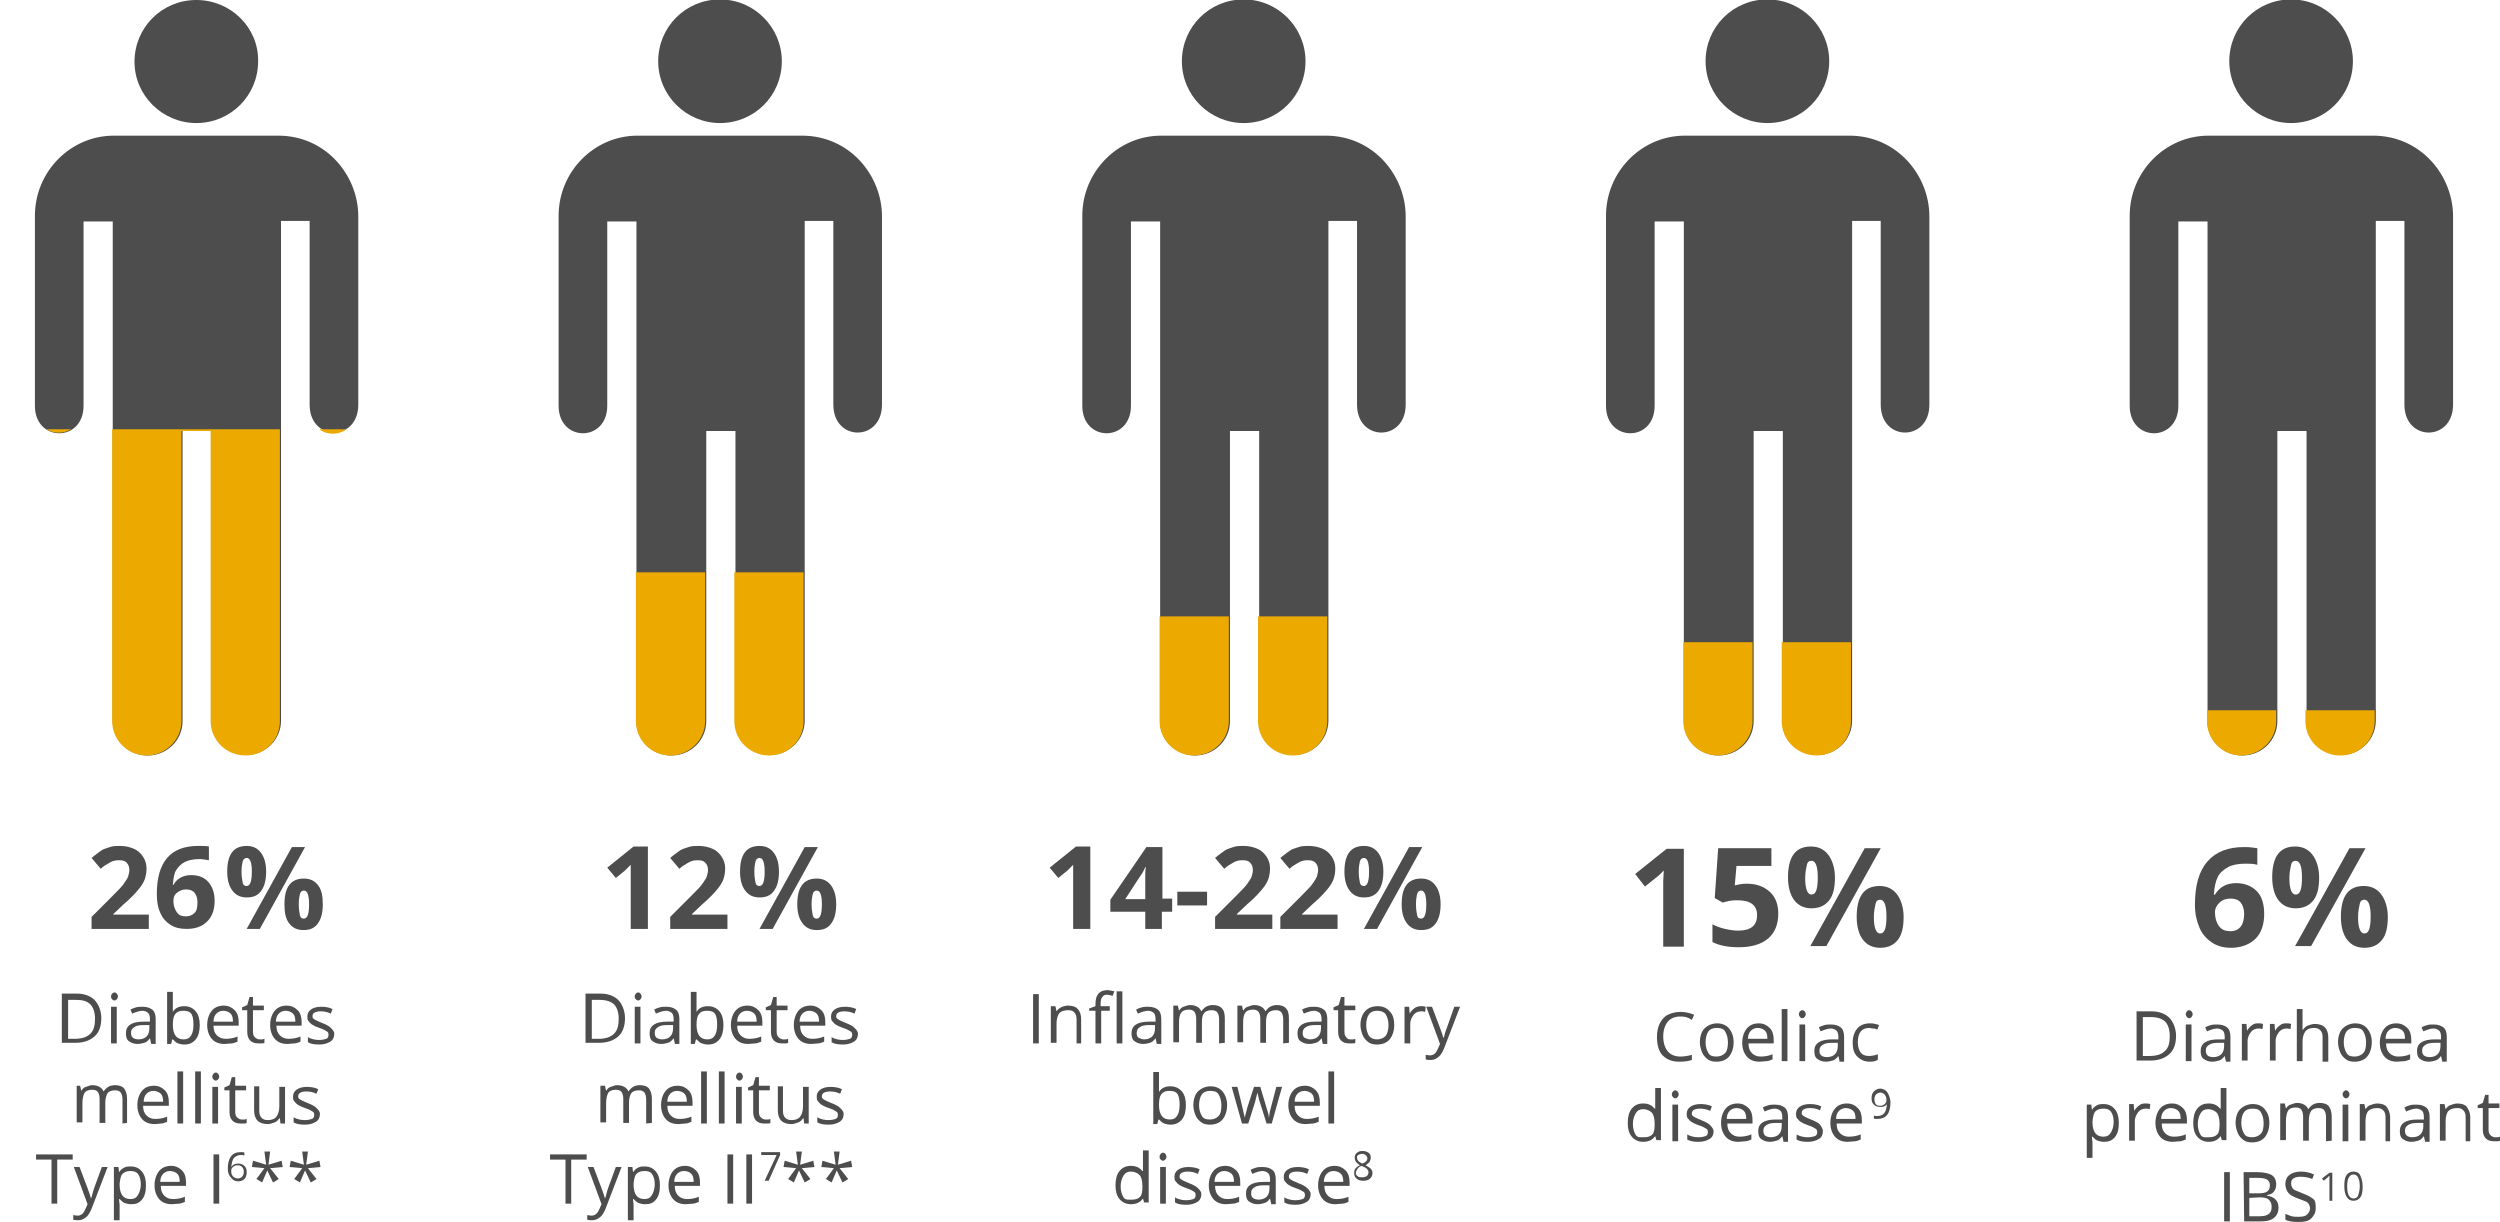 <?xml version="1.0" encoding="utf-8"?>
<!-- Generator: Adobe Illustrator 24.1.1, SVG Export Plug-In . SVG Version: 6.00 Build 0)  -->
<svg version="1.1" id="Layer_1" xmlns="http://www.w3.org/2000/svg" xmlns:xlink="http://www.w3.org/1999/xlink" x="0px" y="0px"
	 viewBox="0 0 436.8 213.5" style="enable-background:new 0 0 436.8 213.5;" xml:space="preserve">
<style type="text/css">
	.st0{fill:#4D4D4E;}
	.st1{clip-path:url(#SVGID_2_);fill:#ECA900;}
	.st2{clip-path:url(#SVGID_4_);fill:#ECA900;}
	.st3{clip-path:url(#SVGID_6_);fill:#ECA900;}
	.st4{clip-path:url(#SVGID_8_);fill:#ECA900;}
	.st5{clip-path:url(#SVGID_10_);fill:#ECA900;}
</style>
<g>
	<path class="st0" d="M19.7,126L19.7,126V38.7h-5.1v32.2c0,6.4-8.5,6.4-8.5,0V37.7c0-7.7,6.2-14,13.8-14h28.7c8.4,0,14,7,14,14.1
		v32.9c0,6.5-8.5,6.5-8.5,0V38.6h-5v87.3c0,3.3-2.7,6-6,6s-6.1-2.7-6.1-6V75.3h-5.1V126c0,3.3-2.7,6-6.1,6
		C22.4,132,19.7,129.3,19.7,126 M34.3,21.5c6,0,10.8-4.8,10.8-10.8C45.2,4.8,40.3,0,34.3,0S23.5,4.8,23.5,10.8
		C23.5,16.7,28.4,21.5,34.3,21.5"/>
</g>
<g>
	<g>
		<defs>
			<path id="SVGID_1_" d="M6,37.7v33.1c0,6.4,8.5,6.4,8.5,0V38.6h5.1V126l0,0c0,3.3,2.7,6,6,6s6.1-2.7,6.1-6V75.3h5.1V126
				c0,3.3,2.7,6,6.1,6c3.4,0,6-2.7,6-6V38.7h5v32.2c0,6.5,8.5,6.5,8.5,0v-33c0-7.1-5.6-14.1-14-14.1H19.7C12.2,23.8,6,30,6,37.7
				 M23.5,10.8c0,6,4.8,10.8,10.8,10.8s10.8-4.8,10.8-10.8C45.2,4.8,40.3,0,34.3,0C28.4,0,23.5,4.8,23.5,10.8"/>
		</defs>
		<clipPath id="SVGID_2_">
			<use xlink:href="#SVGID_1_"  style="overflow:visible;"/>
		</clipPath>
		<rect x="5" y="75" class="st1" width="57.3" height="132"/>
	</g>
</g>
<g>
	<g>
		<path class="st0" d="M26,162.3H16v-2.1l3.6-3.6c1.1-1.1,1.8-1.8,2.1-2.3c0.3-0.5,0.6-0.8,0.7-1.2s0.2-0.7,0.2-1.1
			c0-0.6-0.2-1-0.5-1.3c-0.3-0.3-0.7-0.4-1.3-0.4s-1.1,0.1-1.6,0.4s-1.1,0.6-1.6,1.1l-1.6-1.9c0.7-0.6,1.3-1,1.7-1.3
			c0.4-0.3,1-0.4,1.5-0.6s1.2-0.2,1.8-0.2c0.9,0,1.7,0.2,2.4,0.5s1.2,0.8,1.6,1.4s0.6,1.3,0.6,2s-0.1,1.3-0.3,1.9
			c-0.2,0.6-0.6,1.2-1.1,1.8s-1.3,1.5-2.6,2.6l-1.8,1.7v0.1H26V162.3z"/>
		<path class="st0" d="M27.4,156.2c0-2.8,0.6-4.9,1.8-6.3c1.2-1.4,3-2.1,5.4-2.1c0.8,0,1.5,0,1.9,0.1v2.4c-0.6-0.1-1.2-0.2-1.7-0.2
			c-1,0-1.9,0.2-2.5,0.5c-0.6,0.3-1.1,0.8-1.5,1.4s-0.5,1.5-0.6,2.6h0.1c0.6-1.1,1.7-1.7,3.1-1.7c1.3,0,2.3,0.4,3,1.2
			s1.1,1.9,1.1,3.3c0,1.5-0.4,2.7-1.3,3.6c-0.9,0.9-2.1,1.3-3.6,1.3c-1.1,0-2-0.2-2.8-0.7c-0.8-0.5-1.4-1.2-1.8-2.1
			S27.4,157.6,27.4,156.2z M32.5,160.1c0.6,0,1.1-0.2,1.5-0.6c0.4-0.4,0.5-1,0.5-1.9c0-0.7-0.2-1.2-0.5-1.6
			c-0.3-0.4-0.8-0.6-1.5-0.6c-0.6,0-1.1,0.2-1.6,0.6s-0.6,0.9-0.6,1.4c0,0.8,0.2,1.4,0.6,2S31.9,160.1,32.5,160.1z"/>
	</g>
	<path class="st0" d="M46.5,152.3c0,1.5-0.3,2.6-0.9,3.4c-0.6,0.8-1.4,1.1-2.5,1.1s-1.9-0.4-2.5-1.2s-0.9-1.9-0.9-3.3
		c0-3,1.1-4.5,3.4-4.5c1.1,0,1.9,0.4,2.5,1.2S46.5,150.9,46.5,152.3z M42.2,152.3c0,0.8,0.1,1.4,0.2,1.9c0.1,0.5,0.4,0.6,0.7,0.6
		c0.6,0,0.9-0.8,0.9-2.5c0-1.6-0.3-2.4-0.9-2.4c-0.3,0-0.6,0.2-0.7,0.6C42.3,150.9,42.2,151.5,42.2,152.3z M53.3,148l-7.9,14.3h-2.3
		L51,148H53.3z M56.4,158c0,1.5-0.3,2.6-0.9,3.4s-1.4,1.1-2.5,1.1s-1.9-0.4-2.5-1.2s-0.8-1.9-0.8-3.3c0-3,1.1-4.5,3.4-4.5
		c1.1,0,1.9,0.4,2.5,1.2S56.4,156.6,56.4,158z M52.2,158c0,0.8,0.1,1.4,0.2,1.9s0.4,0.6,0.7,0.6c0.6,0,0.9-0.8,0.9-2.5
		c0-1.6-0.3-2.4-0.9-2.4c-0.3,0-0.6,0.2-0.7,0.6S52.2,157.2,52.2,158z"/>
</g>
<g>
	<path class="st0" d="M17.7,177.9c0,1.4-0.4,2.5-1.2,3.2s-1.9,1.1-3.3,1.1h-2.4v-8.6h2.6c1.3,0,2.4,0.4,3.1,1.1
		S17.7,176.6,17.7,177.9z M16.6,178c0-1.1-0.3-2-0.8-2.5c-0.6-0.6-1.4-0.8-2.5-0.8h-1.4v6.8h1.2c1.2,0,2.1-0.3,2.7-0.9
		S16.6,179.1,16.6,178z"/>
	<path class="st0" d="M19.4,174.1c0-0.2,0.1-0.4,0.2-0.5s0.2-0.2,0.4-0.2c0.2,0,0.3,0.1,0.4,0.2s0.2,0.3,0.2,0.5s-0.1,0.4-0.2,0.5
		s-0.2,0.2-0.4,0.2c-0.2,0-0.3-0.1-0.4-0.2S19.4,174.4,19.4,174.1z M20.4,182.3h-1v-6.4h1V182.3z"/>
	<path class="st0" d="M26.4,182.3l-0.2-0.9l0,0c-0.3,0.4-0.6,0.7-1,0.8s-0.7,0.2-1.2,0.2c-0.6,0-1.1-0.2-1.5-0.5s-0.5-0.8-0.5-1.4
		c0-1.3,1-2,3.1-2h1.1v-0.4c0-0.5-0.1-0.9-0.3-1.1s-0.6-0.4-1-0.4c-0.5,0-1.1,0.2-1.8,0.5l-0.3-0.7c0.3-0.2,0.7-0.3,1-0.4
		s0.8-0.1,1.1-0.1c0.8,0,1.3,0.2,1.7,0.5c0.4,0.3,0.6,0.9,0.6,1.6v4.4h-0.8V182.3z M24.2,181.6c0.6,0,1.1-0.2,1.4-0.5
		s0.5-0.8,0.5-1.4v-0.6h-1c-0.8,0-1.3,0.1-1.7,0.4s-0.5,0.5-0.5,1c0,0.4,0.1,0.6,0.3,0.8S23.9,181.6,24.2,181.6z"/>
	<path class="st0" d="M32.2,175.8c0.8,0,1.5,0.3,2,0.9s0.7,1.4,0.7,2.4s-0.2,1.9-0.7,2.5s-1.1,0.9-2,0.9c-0.4,0-0.8-0.1-1.1-0.2
		s-0.6-0.4-0.9-0.7h-0.1l-0.2,0.8h-0.7v-9.1h1v2.2c0,0.5,0,0.9,0,1.3l0,0C30.6,176.1,31.3,175.8,32.2,175.8z M32,176.6
		c-0.7,0-1.1,0.2-1.4,0.6s-0.4,1-0.4,1.9s0.2,1.5,0.5,1.9s0.8,0.6,1.4,0.6c0.6,0,1-0.2,1.3-0.7s0.4-1.1,0.4-1.9
		c0-0.8-0.1-1.5-0.4-1.9S32.6,176.6,32,176.6z"/>
	<path class="st0" d="M39.2,182.4c-0.9,0-1.7-0.3-2.2-0.9s-0.8-1.4-0.8-2.4s0.3-1.9,0.8-2.5s1.2-0.9,2.1-0.9c0.8,0,1.4,0.3,1.9,0.8
		s0.7,1.2,0.7,2.1v0.6h-4.4c0,0.8,0.2,1.3,0.6,1.7s0.9,0.6,1.5,0.6c0.7,0,1.4-0.1,2.1-0.4v0.9c-0.3,0.1-0.7,0.3-1,0.3
		S39.7,182.4,39.2,182.4z M39,176.6c-0.5,0-0.9,0.2-1.2,0.5s-0.5,0.8-0.5,1.4h3.4c0-0.6-0.1-1.1-0.4-1.4S39.5,176.6,39,176.6z"/>
	<path class="st0" d="M45.3,181.6c0.2,0,0.3,0,0.5,0s0.3-0.1,0.4-0.1v0.7c-0.1,0.1-0.3,0.1-0.5,0.1s-0.4,0-0.6,0
		c-1.2,0-1.9-0.7-1.9-2v-3.8h-0.9V176l0.9-0.4l0.4-1.4h0.6v1.5h1.9v0.8h-1.9v3.8c0,0.4,0.1,0.7,0.3,0.9S45,181.6,45.3,181.6z"/>
	<path class="st0" d="M50.2,182.4c-0.9,0-1.7-0.3-2.2-0.9s-0.8-1.4-0.8-2.4s0.3-1.9,0.8-2.5s1.2-0.9,2.1-0.9c0.8,0,1.4,0.3,1.9,0.8
		s0.7,1.2,0.7,2.1v0.6h-4.4c0,0.8,0.2,1.3,0.6,1.7s0.9,0.6,1.5,0.6c0.7,0,1.4-0.1,2.1-0.4v0.9c-0.3,0.1-0.7,0.3-1,0.3
		S50.6,182.4,50.2,182.4z M49.9,176.6c-0.5,0-0.9,0.2-1.2,0.5s-0.5,0.8-0.5,1.4h3.4c0-0.6-0.1-1.1-0.4-1.4S50.4,176.6,49.9,176.6z"
		/>
	<path class="st0" d="M58.4,180.6c0,0.6-0.2,1.1-0.7,1.4s-1.1,0.5-1.9,0.5c-0.9,0-1.5-0.1-2-0.4v-0.9c0.3,0.2,0.6,0.3,1,0.4
		s0.7,0.1,1,0.1c0.5,0,0.9-0.1,1.2-0.2s0.4-0.4,0.4-0.7s-0.1-0.5-0.3-0.6s-0.6-0.4-1.3-0.6c-0.6-0.2-1-0.4-1.3-0.6s-0.4-0.4-0.6-0.6
		s-0.2-0.5-0.2-0.8c0-0.5,0.2-0.9,0.6-1.2s1-0.5,1.8-0.5c0.7,0,1.4,0.1,2,0.4l-0.3,0.8c-0.6-0.3-1.2-0.4-1.8-0.4
		c-0.5,0-0.8,0.1-1,0.2s-0.4,0.3-0.4,0.6c0,0.2,0,0.3,0.1,0.4s0.2,0.2,0.4,0.3s0.6,0.3,1.1,0.5c0.8,0.3,1.3,0.6,1.5,0.8
		S58.4,180.1,58.4,180.6z"/>
</g>
<g>
	<path class="st0" d="M21.4,196.3v-4.2c0-0.5-0.1-0.9-0.3-1.2s-0.6-0.4-1-0.4c-0.6,0-1.1,0.2-1.3,0.5s-0.4,0.9-0.4,1.6v3.6h-1V192
		c0-0.5-0.1-0.9-0.3-1.2s-0.6-0.4-1-0.4c-0.6,0-1.1,0.2-1.3,0.5s-0.4,1-0.4,1.8v3.4h-1v-6.4H14l0.2,0.9l0,0c0.2-0.3,0.4-0.6,0.8-0.7
		s0.7-0.3,1.1-0.3c1,0,1.7,0.4,2,1.1l0,0c0.2-0.3,0.5-0.6,0.8-0.8s0.8-0.3,1.2-0.3c0.7,0,1.3,0.2,1.6,0.6s0.5,1,0.5,1.8v4.2
		L21.4,196.3L21.4,196.3z"/>
	<path class="st0" d="M27,196.4c-0.9,0-1.7-0.3-2.2-0.9s-0.8-1.4-0.8-2.4s0.3-1.9,0.8-2.5s1.2-0.9,2.1-0.9c0.8,0,1.4,0.3,1.9,0.8
		s0.7,1.2,0.7,2.1v0.6H25c0,0.8,0.2,1.3,0.6,1.7s0.9,0.6,1.5,0.6c0.7,0,1.4-0.1,2.1-0.4v0.9c-0.3,0.1-0.7,0.3-1,0.3
		S27.5,196.4,27,196.4z M26.8,190.6c-0.5,0-0.9,0.2-1.2,0.5s-0.5,0.8-0.5,1.4h3.4c0-0.6-0.1-1.1-0.4-1.4S27.3,190.6,26.8,190.6z"/>
	<path class="st0" d="M32,196.3h-1v-9.1h1V196.3z"/>
	<path class="st0" d="M35.1,196.3h-1v-9.1h1V196.3z"/>
	<path class="st0" d="M37.1,188.1c0-0.2,0.1-0.4,0.2-0.5s0.2-0.2,0.4-0.2s0.3,0.1,0.4,0.2s0.2,0.3,0.2,0.5s-0.1,0.4-0.2,0.5
		s-0.2,0.2-0.4,0.2s-0.3-0.1-0.4-0.2S37.1,188.4,37.1,188.1z M38.1,196.3h-1v-6.4h1V196.3z"/>
	<path class="st0" d="M42.2,195.6c0.2,0,0.3,0,0.5,0s0.3-0.1,0.4-0.1v0.7c-0.1,0.1-0.3,0.1-0.5,0.1s-0.4,0-0.6,0
		c-1.2,0-1.9-0.7-1.9-2v-3.8h-0.9V190l0.9-0.4l0.4-1.4h0.6v1.5H43v0.8h-1.9v3.8c0,0.4,0.1,0.7,0.3,0.9S41.9,195.6,42.2,195.6z"/>
	<path class="st0" d="M45.3,189.9v4.2c0,0.5,0.1,0.9,0.4,1.2s0.6,0.4,1.1,0.4c0.7,0,1.2-0.2,1.5-0.6s0.5-1,0.5-1.8v-3.4h1v6.4H49
		l-0.1-0.9h-0.1c-0.2,0.3-0.5,0.6-0.8,0.7s-0.8,0.3-1.2,0.3c-0.8,0-1.4-0.2-1.8-0.6s-0.6-1-0.6-1.8v-4.2h0.9V189.9z"/>
	<path class="st0" d="M55.9,194.6c0,0.6-0.2,1.1-0.7,1.4s-1.1,0.5-1.9,0.5c-0.9,0-1.5-0.1-2-0.4v-0.9c0.3,0.2,0.6,0.3,1,0.4
		s0.7,0.1,1,0.1c0.5,0,0.9-0.1,1.2-0.2s0.4-0.4,0.4-0.7s-0.1-0.5-0.3-0.6s-0.6-0.4-1.3-0.6c-0.6-0.2-1-0.4-1.3-0.6s-0.4-0.4-0.6-0.6
		s-0.2-0.5-0.2-0.8c0-0.5,0.2-0.9,0.6-1.2s1-0.5,1.8-0.5c0.7,0,1.4,0.1,2,0.4l-0.3,0.8c-0.6-0.3-1.2-0.4-1.8-0.4
		c-0.5,0-0.8,0.1-1,0.2s-0.4,0.3-0.4,0.6c0,0.2,0,0.3,0.1,0.4s0.2,0.2,0.4,0.3s0.6,0.3,1.1,0.5c0.8,0.3,1.3,0.6,1.5,0.8
		S55.9,194.1,55.9,194.6z"/>
</g>
<g>
	<path class="st0" d="M10,210.3H9v-7.7H6.3v-0.9h6.4v0.9H10V210.3z"/>
	<path class="st0" d="M12.9,203.9h1l1.4,3.7c0.3,0.8,0.5,1.4,0.6,1.8l0,0c0.1-0.2,0.2-0.5,0.3-1s0.7-2,1.6-4.5h1l-2.8,7.3
		c-0.3,0.7-0.6,1.2-1,1.5s-0.8,0.5-1.3,0.5c-0.3,0-0.6,0-0.9-0.1v-0.8c0.2,0,0.5,0.1,0.7,0.1c0.7,0,1.1-0.4,1.4-1.1l0.4-0.9
		L12.9,203.9z"/>
	<path class="st0" d="M22.9,210.4c-0.4,0-0.8-0.1-1.1-0.2s-0.6-0.4-0.9-0.7h-0.1c0,0.4,0.1,0.7,0.1,1.1v2.6h-1v-9.3h0.8l0.1,0.9l0,0
		c0.3-0.4,0.5-0.6,0.9-0.8s0.7-0.2,1.1-0.2c0.9,0,1.5,0.3,2,0.9s0.7,1.4,0.7,2.4c0,1.1-0.2,1.9-0.7,2.5S23.8,210.4,22.9,210.4z
		 M22.8,204.6c-0.7,0-1.1,0.2-1.4,0.5s-0.4,0.9-0.5,1.7v0.2c0,0.9,0.2,1.5,0.5,1.9s0.8,0.6,1.4,0.6s1-0.2,1.3-0.7s0.5-1.1,0.5-1.9
		c0-0.8-0.2-1.4-0.5-1.8S23.3,204.6,22.8,204.6z"/>
	<path class="st0" d="M30,210.4c-0.9,0-1.7-0.3-2.2-0.9s-0.8-1.4-0.8-2.4s0.3-1.9,0.8-2.5s1.2-0.9,2.1-0.9c0.8,0,1.4,0.3,1.9,0.8
		s0.7,1.2,0.7,2.1v0.6h-4.4c0,0.8,0.2,1.3,0.6,1.7s0.9,0.6,1.5,0.6c0.7,0,1.4-0.1,2.1-0.4v0.9c-0.3,0.1-0.7,0.3-1,0.3
		S30.4,210.4,30,210.4z M29.7,204.6c-0.5,0-0.9,0.2-1.2,0.5s-0.5,0.8-0.5,1.4h3.4c0-0.6-0.1-1.1-0.4-1.4S30.2,204.6,29.7,204.6z"/>
	<path class="st0" d="M37.3,210.3v-8.6h1v8.6H37.3z"/>
</g>
<g>
	<path class="st0" d="M39.8,204.2c0-1,0.2-1.7,0.6-2.2c0.4-0.5,0.9-0.7,1.7-0.7c0.3,0,0.5,0,0.6,0.1v0.5c-0.2-0.1-0.4-0.1-0.6-0.1
		c-0.5,0-0.9,0.2-1.2,0.5s-0.4,0.9-0.5,1.6l0,0c0.3-0.4,0.6-0.6,1.2-0.6c0.4,0,0.8,0.1,1.1,0.4c0.3,0.3,0.4,0.6,0.4,1.1
		s-0.1,0.9-0.4,1.2s-0.7,0.4-1.1,0.4c-0.5,0-0.9-0.2-1.2-0.6C40,205.4,39.8,204.9,39.8,204.2z M41.5,205.9c0.3,0,0.6-0.1,0.8-0.3
		s0.3-0.5,0.3-0.9c0-0.3-0.1-0.6-0.3-0.8s-0.4-0.3-0.7-0.3c-0.2,0-0.4,0-0.6,0.1c-0.2,0.1-0.3,0.2-0.4,0.3c-0.1,0.1-0.2,0.3-0.2,0.5
		s0,0.5,0.1,0.7s0.2,0.4,0.4,0.5S41.3,205.9,41.5,205.9z"/>
</g>
<g>
	<path class="st0" d="M47.2,201.2l-0.3,2.3l2.3-0.7l0.2,1.1l-2.2,0.2l1.5,1.9l-1,0.6l-1-2.1l-0.9,2.1l-1-0.6l1.4-1.9l-2.2-0.2
		l0.2-1.1l2.3,0.7l-0.3-2.3H47.2z"/>
	<path class="st0" d="M53.8,201.2l-0.3,2.3l2.3-0.7l0.2,1.1l-2.2,0.2l1.5,1.9l-1,0.6l-1-2.1l-0.9,2.1l-1-0.6l1.4-1.9l-2.2-0.2
		l0.2-1.1l2.3,0.7l-0.3-2.3H53.8z"/>
</g>
<g>
	<path class="st0" d="M111.2,126L111.2,126V38.7h-5.1v32.2c0,6.4-8.5,6.4-8.5,0V37.7c0-7.7,6.2-14,13.8-14h28.7c8.4,0,14,7,14,14.1
		v32.9c0,6.5-8.5,6.5-8.5,0V38.6h-5v87.3c0,3.3-2.7,6-6,6s-6.1-2.7-6.1-6V75.3h-5.1V126c0,3.3-2.7,6-6.1,6S111.2,129.3,111.2,126
		 M125.8,21.5c6,0,10.8-4.8,10.8-10.8c0-5.9-4.8-10.8-10.8-10.8S115,4.7,115,10.7S119.9,21.5,125.8,21.5"/>
</g>
<g>
	<g>
		<defs>
			<path id="SVGID_3_" d="M97.5,37.7v33.1c0,6.4,8.5,6.4,8.5,0V38.6h5.1V126l0,0c0,3.3,2.7,6,6,6s6.1-2.7,6.1-6V75.3h5.1V126
				c0,3.3,2.7,6,6.1,6c3.4,0,6-2.7,6-6V38.7h5v32.2c0,6.5,8.5,6.5,8.5,0v-33c0-7.1-5.6-14.1-14-14.1h-28.7
				C103.7,23.8,97.5,30,97.5,37.7 M115,10.8c0,6,4.8,10.8,10.8,10.8s10.8-4.8,10.8-10.8c0-5.9-4.8-10.8-10.8-10.8
				C119.9,0,115,4.8,115,10.8"/>
		</defs>
		<clipPath id="SVGID_4_">
			<use xlink:href="#SVGID_3_"  style="overflow:visible;"/>
		</clipPath>
		<rect x="96.5" y="100" class="st2" width="57.3" height="132"/>
	</g>
</g>
<g>
	<path class="st0" d="M202.7,126L202.7,126V38.7h-5.1v32.2c0,6.4-8.5,6.4-8.5,0V37.7c0-7.7,6.2-14,13.8-14h28.7c8.4,0,14,7,14,14.1
		v32.9c0,6.5-8.5,6.5-8.5,0V38.6h-5v87.3c0,3.3-2.7,6-6,6s-6.1-2.7-6.1-6V75.3h-5.1V126c0,3.3-2.7,6-6.1,6
		C205.4,132,202.7,129.3,202.7,126 M217.3,21.5c6,0,10.8-4.8,10.8-10.8c0-5.9-4.8-10.8-10.8-10.8s-10.8,4.8-10.8,10.8
		S211.4,21.5,217.3,21.5"/>
</g>
<g>
	<g>
		<defs>
			<path id="SVGID_5_" d="M189,37.7v33.1c0,6.4,8.5,6.4,8.5,0V38.6h5.1V126l0,0c0,3.3,2.7,6,6,6s6.1-2.7,6.1-6V75.3h5.1V126
				c0,3.3,2.7,6,6.1,6c3.4,0,6-2.7,6-6V38.7h5v32.2c0,6.5,8.5,6.5,8.5,0v-33c0-7.1-5.6-14.1-14-14.1h-28.7
				C195.2,23.8,189,30,189,37.7 M206.5,10.8c0,6,4.8,10.8,10.8,10.8s10.8-4.8,10.8-10.8c0-5.9-4.8-10.8-10.8-10.8
				C211.4,0,206.5,4.8,206.5,10.8"/>
		</defs>
		<clipPath id="SVGID_6_">
			<use xlink:href="#SVGID_5_"  style="overflow:visible;"/>
		</clipPath>
		<rect x="188" y="107.7" class="st3" width="57.3" height="132"/>
	</g>
</g>
<g>
	<path class="st0" d="M190.5,162.3h-3V154v-1.4v-1.5c-0.5,0.5-0.8,0.8-1,1l-1.6,1.3l-1.5-1.8l4.6-3.7h2.5V162.3z"/>
	<path class="st0" d="M204.8,159.3H203v3h-2.9v-3H194v-2.1l6.3-9.2h2.8v9h1.7V159.3z M200.1,157v-2.4c0-0.4,0-1,0-1.8
		s0.1-1.2,0.1-1.3h-0.1c-0.2,0.5-0.5,1.1-0.9,1.6l-2.6,4h3.5V157z"/>
	<path class="st0" d="M205.7,158.2v-2.4h5.2v2.4H205.7z"/>
	<path class="st0" d="M222.3,162.3h-10v-2.1l3.6-3.6c1.1-1.1,1.8-1.8,2.1-2.3s0.6-0.8,0.7-1.2s0.2-0.7,0.2-1.1c0-0.6-0.2-1-0.5-1.3
		s-0.7-0.4-1.3-0.4s-1.1,0.1-1.6,0.4s-1.1,0.6-1.6,1.1l-1.6-1.9c0.7-0.6,1.3-1,1.7-1.3s1-0.4,1.5-0.6s1.2-0.2,1.8-0.2
		c0.9,0,1.7,0.2,2.4,0.5s1.2,0.8,1.6,1.4s0.6,1.3,0.6,2s-0.1,1.3-0.3,1.9s-0.6,1.2-1.1,1.8s-1.3,1.5-2.6,2.6l-1.8,1.7v0.1h6.2
		L222.3,162.3L222.3,162.3z"/>
	<path class="st0" d="M233.7,162.3h-10v-2.1l3.6-3.6c1.1-1.1,1.8-1.8,2.1-2.3s0.6-0.8,0.7-1.2s0.2-0.7,0.2-1.1c0-0.6-0.2-1-0.5-1.3
		s-0.7-0.4-1.3-0.4s-1.1,0.1-1.6,0.4s-1.1,0.6-1.6,1.1l-1.6-1.9c0.7-0.6,1.3-1,1.7-1.3s1-0.4,1.5-0.6s1.2-0.2,1.8-0.2
		c0.9,0,1.7,0.2,2.4,0.5s1.2,0.8,1.6,1.4s0.6,1.3,0.6,2s-0.1,1.3-0.3,1.9s-0.6,1.2-1.1,1.8s-1.3,1.5-2.6,2.6l-1.8,1.7v0.1h6.2
		L233.7,162.3L233.7,162.3z"/>
	<path class="st0" d="M241.7,152.3c0,1.5-0.3,2.6-0.9,3.4s-1.4,1.1-2.5,1.1s-1.9-0.4-2.5-1.2s-0.9-1.9-0.9-3.3c0-3,1.1-4.5,3.4-4.5
		c1.1,0,1.9,0.4,2.5,1.2S241.7,150.9,241.7,152.3z M237.4,152.3c0,0.8,0.1,1.4,0.2,1.9s0.4,0.6,0.7,0.6c0.6,0,0.9-0.8,0.9-2.5
		c0-1.6-0.3-2.4-0.9-2.4c-0.3,0-0.6,0.2-0.7,0.6S237.4,151.5,237.4,152.3z M248.5,148l-7.9,14.3h-2.3l7.9-14.3H248.5z M251.7,158
		c0,1.5-0.3,2.6-0.9,3.4s-1.4,1.1-2.5,1.1s-1.9-0.4-2.5-1.2s-0.9-1.9-0.9-3.3c0-3,1.1-4.5,3.4-4.5c1.1,0,1.9,0.4,2.5,1.2
		S251.7,156.6,251.7,158z M247.4,158c0,0.8,0.1,1.4,0.2,1.9s0.4,0.6,0.7,0.6c0.6,0,0.9-0.8,0.9-2.5c0-1.6-0.3-2.4-0.9-2.4
		c-0.3,0-0.6,0.2-0.7,0.6S247.4,157.2,247.4,158z"/>
</g>
<path class="st0" d="M180.5,182.3v-8.6h1v8.6H180.5z M188.1,182.3v-4.2c0-0.5-0.1-0.9-0.4-1.2c-0.2-0.3-0.6-0.4-1.1-0.4
	c-0.7,0-1.2,0.2-1.5,0.5c-0.3,0.4-0.5,1-0.5,1.8v3.4h-1v-6.4h0.8l0.2,0.9l0,0c0.2-0.3,0.5-0.6,0.8-0.7c0.4-0.2,0.8-0.3,1.2-0.3
	c0.8,0,1.4,0.2,1.7,0.6c0.4,0.4,0.6,1,0.6,1.8v4.2L188.1,182.3L188.1,182.3z M194,176.6h-1.6v5.7h-1v-5.7h-1.1v-0.4l1.1-0.4v-0.4
	c0-1.6,0.7-2.4,2.1-2.4c0.3,0,0.7,0.1,1.2,0.2l-0.3,0.8c-0.4-0.1-0.7-0.2-1-0.2c-0.4,0-0.6,0.1-0.8,0.4c-0.2,0.2-0.3,0.6-0.3,1.2
	v0.4h1.6v0.8H194z M196.1,182.3h-1v-9.1h1V182.3z M202.1,182.3l-0.2-0.9l0,0c-0.3,0.4-0.6,0.7-1,0.8c-0.3,0.1-0.7,0.2-1.2,0.2
	c-0.6,0-1.1-0.2-1.5-0.5s-0.5-0.8-0.5-1.4c0-1.3,1-2,3.1-2h1.1v-0.4c0-0.5-0.1-0.9-0.3-1.1s-0.6-0.4-1-0.4c-0.5,0-1.1,0.2-1.8,0.5
	l-0.3-0.7c0.3-0.2,0.7-0.3,1-0.4c0.4-0.1,0.8-0.1,1.1-0.1c0.8,0,1.3,0.2,1.7,0.5s0.6,0.9,0.6,1.6v4.4h-0.8V182.3z M199.9,181.6
	c0.6,0,1.1-0.2,1.4-0.5c0.3-0.3,0.5-0.8,0.5-1.4v-0.6h-1c-0.8,0-1.3,0.1-1.7,0.4c-0.3,0.2-0.5,0.5-0.5,1c0,0.4,0.1,0.6,0.3,0.8
	C199.3,181.5,199.6,181.6,199.9,181.6z M213,182.3v-4.2c0-0.5-0.1-0.9-0.3-1.2s-0.6-0.4-1-0.4c-0.6,0-1.1,0.2-1.3,0.5
	c-0.3,0.3-0.4,0.9-0.4,1.6v3.6h-1V178c0-0.5-0.1-0.9-0.3-1.2s-0.6-0.4-1-0.4c-0.6,0-1.1,0.2-1.3,0.5c-0.3,0.4-0.4,1-0.4,1.8v3.4h-1
	v-6.4h0.8l0.2,0.9l0,0c0.2-0.3,0.4-0.6,0.8-0.7s0.7-0.3,1.1-0.3c1,0,1.7,0.4,2,1.1l0,0c0.2-0.3,0.5-0.6,0.8-0.8
	c0.4-0.2,0.8-0.3,1.2-0.3c0.7,0,1.3,0.2,1.6,0.6c0.4,0.4,0.5,1,0.5,1.8v4.2L213,182.3L213,182.3z M224.2,182.3v-4.2
	c0-0.5-0.1-0.9-0.3-1.2s-0.6-0.4-1-0.4c-0.6,0-1.1,0.2-1.3,0.5c-0.3,0.3-0.4,0.9-0.4,1.6v3.6h-1V178c0-0.5-0.1-0.9-0.3-1.2
	s-0.6-0.4-1-0.4c-0.6,0-1.1,0.2-1.3,0.5c-0.3,0.4-0.4,1-0.4,1.8v3.4h-1v-6.4h0.8l0.2,0.9l0,0c0.2-0.3,0.4-0.6,0.8-0.7
	s0.7-0.3,1.1-0.3c1,0,1.7,0.4,2,1.1l0,0c0.2-0.3,0.5-0.6,0.8-0.8c0.4-0.2,0.8-0.3,1.2-0.3c0.7,0,1.3,0.2,1.6,0.6
	c0.4,0.4,0.5,1,0.5,1.8v4.2L224.2,182.3L224.2,182.3z M231.1,182.3l-0.2-0.9l0,0c-0.3,0.4-0.6,0.7-1,0.8c-0.3,0.1-0.7,0.2-1.2,0.2
	c-0.6,0-1.1-0.2-1.5-0.5s-0.5-0.8-0.5-1.4c0-1.3,1-2,3.1-2h1.1v-0.4c0-0.5-0.1-0.9-0.3-1.1s-0.6-0.4-1-0.4c-0.5,0-1.1,0.2-1.8,0.5
	l-0.3-0.7c0.3-0.2,0.7-0.3,1-0.4c0.4-0.1,0.8-0.1,1.1-0.1c0.8,0,1.3,0.2,1.7,0.5s0.6,0.9,0.6,1.6v4.4h-0.8V182.3z M228.9,181.6
	c0.6,0,1.1-0.2,1.4-0.5c0.3-0.3,0.5-0.8,0.5-1.4v-0.6h-1c-0.8,0-1.3,0.1-1.7,0.4c-0.3,0.2-0.5,0.5-0.5,1c0,0.4,0.1,0.6,0.3,0.8
	C228.3,181.5,228.6,181.6,228.9,181.6z M235.9,181.6c0.2,0,0.3,0,0.5,0s0.3-0.1,0.4-0.1v0.7c-0.1,0.1-0.3,0.1-0.5,0.1s-0.4,0-0.6,0
	c-1.2,0-1.9-0.7-1.9-2v-3.8H233V176l0.9-0.4l0.4-1.4h0.6v1.5h1.9v0.8h-1.9v3.8c0,0.4,0.1,0.7,0.3,0.9
	C235.4,181.5,235.6,181.6,235.9,181.6z M243.6,179.1c0,1-0.3,1.9-0.8,2.5s-1.3,0.9-2.2,0.9c-0.6,0-1.1-0.1-1.5-0.4s-0.8-0.7-1-1.2
	s-0.4-1.1-0.4-1.8c0-1,0.3-1.9,0.8-2.4c0.5-0.6,1.3-0.9,2.2-0.9s1.6,0.3,2.1,0.9C243.4,177.3,243.6,178.1,243.6,179.1z M238.7,179.1
	c0,0.8,0.2,1.4,0.5,1.9c0.3,0.4,0.8,0.6,1.4,0.6c0.6,0,1.1-0.2,1.5-0.6c0.3-0.4,0.5-1.1,0.5-1.9c0-0.8-0.2-1.4-0.5-1.9
	c-0.3-0.4-0.8-0.6-1.5-0.6c-0.6,0-1.1,0.2-1.4,0.6C238.9,177.6,238.7,178.3,238.7,179.1z M248.3,175.8c0.3,0,0.5,0,0.8,0.1l-0.1,0.9
	c-0.3-0.1-0.5-0.1-0.7-0.1c-0.5,0-1,0.2-1.3,0.6s-0.6,0.9-0.6,1.6v3.4h-1v-6.4h0.8l0.1,1.2l0,0c0.2-0.4,0.5-0.7,0.9-1
	C247.5,175.9,247.9,175.8,248.3,175.8z M249.2,175.9h1l1.4,3.7c0.3,0.8,0.5,1.4,0.6,1.8l0,0c0.1-0.2,0.2-0.5,0.3-1
	c0.2-0.5,0.7-2,1.6-4.5h1l-2.8,7.3c-0.3,0.7-0.6,1.2-1,1.5s-0.8,0.5-1.3,0.5c-0.3,0-0.6,0-0.9-0.1v-0.8c0.2,0,0.5,0.1,0.7,0.1
	c0.7,0,1.1-0.4,1.4-1.1l0.4-0.9L249.2,175.9z"/>
<g>
	<path class="st0" d="M204.5,189.8c0.8,0,1.5,0.3,2,0.9s0.7,1.4,0.7,2.4s-0.2,1.9-0.7,2.5s-1.1,0.9-2,0.9c-0.4,0-0.8-0.1-1.1-0.2
		s-0.6-0.4-0.9-0.7h-0.1l-0.2,0.8h-0.7v-9.1h1v2.2c0,0.5,0,0.9,0,1.3l0,0C202.9,190.1,203.6,189.8,204.5,189.8z M204.3,190.6
		c-0.7,0-1.1,0.2-1.4,0.6s-0.4,1-0.4,1.9s0.2,1.5,0.5,1.9s0.8,0.6,1.4,0.6c0.6,0,1-0.2,1.3-0.7s0.4-1.1,0.4-1.9
		c0-0.8-0.1-1.5-0.4-1.9S204.9,190.6,204.3,190.6z"/>
	<path class="st0" d="M214.4,193.1c0,1-0.3,1.9-0.8,2.5s-1.3,0.9-2.2,0.9c-0.6,0-1.1-0.1-1.5-0.4s-0.8-0.7-1-1.2s-0.4-1.1-0.4-1.8
		c0-1,0.3-1.9,0.8-2.4s1.3-0.9,2.2-0.9s1.6,0.3,2.1,0.9S214.4,192.1,214.4,193.1z M209.5,193.1c0,0.8,0.2,1.4,0.5,1.9
		s0.8,0.6,1.4,0.6s1.1-0.2,1.5-0.6s0.5-1.1,0.5-1.9c0-0.8-0.2-1.4-0.5-1.9s-0.8-0.6-1.5-0.6c-0.6,0-1.1,0.2-1.4,0.6
		S209.5,192.3,209.5,193.1z"/>
	<path class="st0" d="M221.3,196.3l-1.2-3.8c-0.1-0.2-0.2-0.8-0.4-1.6l0,0c-0.2,0.7-0.3,1.2-0.4,1.6l-1.2,3.8H217l-1.8-6.4h1
		c0.4,1.6,0.7,2.8,0.9,3.7s0.3,1.4,0.4,1.7l0,0c0-0.2,0.1-0.5,0.2-0.9s0.2-0.6,0.2-0.8l1.2-3.7h1.1l1.1,3.7c0.2,0.7,0.4,1.2,0.4,1.7
		l0,0c0-0.1,0.1-0.4,0.1-0.7s0.5-1.9,1.2-4.7h1l-1.8,6.4H221.3z"/>
	<path class="st0" d="M228.1,196.4c-0.9,0-1.7-0.3-2.2-0.9s-0.8-1.4-0.8-2.4s0.3-1.9,0.8-2.5s1.2-0.9,2.1-0.9c0.8,0,1.4,0.3,1.9,0.8
		s0.7,1.2,0.7,2.1v0.6h-4.4c0,0.8,0.2,1.3,0.6,1.7s0.9,0.6,1.5,0.6c0.7,0,1.4-0.1,2.1-0.4v0.9c-0.3,0.1-0.7,0.3-1,0.3
		S228.6,196.4,228.1,196.4z M227.9,190.6c-0.5,0-0.9,0.2-1.2,0.5s-0.5,0.8-0.5,1.4h3.4c0-0.6-0.1-1.1-0.4-1.4
		S228.4,190.6,227.9,190.6z"/>
	<path class="st0" d="M233.1,196.3h-1v-9.1h1V196.3z"/>
</g>
<g>
	<path class="st0" d="M199.7,209.4L199.7,209.4c-0.5,0.7-1.2,1-2.1,1c-0.8,0-1.5-0.3-2-0.9s-0.7-1.4-0.7-2.4s0.2-1.9,0.7-2.5
		s1.1-0.9,2-0.9s1.5,0.3,2,0.9h0.1v-0.5v-0.5V201h1v9.1h-0.8L199.7,209.4z M197.8,209.6c0.7,0,1.1-0.2,1.4-0.5s0.4-0.9,0.4-1.7v-0.2
		c0-0.9-0.2-1.6-0.5-1.9s-0.8-0.6-1.5-0.6c-0.6,0-1,0.2-1.3,0.7s-0.5,1.1-0.5,1.9c0,0.8,0.2,1.4,0.5,1.9S197.2,209.6,197.8,209.6z"
		/>
	<path class="st0" d="M202.6,202.1c0-0.2,0.1-0.4,0.2-0.5s0.2-0.2,0.4-0.2s0.3,0.1,0.4,0.2s0.2,0.3,0.2,0.5s-0.1,0.4-0.2,0.5
		s-0.2,0.2-0.4,0.2s-0.3-0.1-0.4-0.2S202.6,202.4,202.6,202.1z M203.7,210.3h-1v-6.4h1V210.3z"/>
	<path class="st0" d="M209.9,208.6c0,0.6-0.2,1.1-0.7,1.4s-1.1,0.5-1.9,0.5c-0.9,0-1.5-0.1-2-0.4v-0.9c0.3,0.2,0.6,0.3,1,0.4
		s0.7,0.1,1,0.1c0.5,0,0.9-0.1,1.2-0.2s0.4-0.4,0.4-0.7s-0.1-0.5-0.3-0.6s-0.6-0.4-1.3-0.6c-0.6-0.2-1-0.4-1.3-0.6s-0.4-0.4-0.6-0.6
		s-0.2-0.5-0.2-0.8c0-0.5,0.2-0.9,0.6-1.2s1-0.5,1.8-0.5c0.7,0,1.4,0.1,2,0.4l-0.3,0.8c-0.6-0.3-1.2-0.4-1.8-0.4
		c-0.5,0-0.8,0.1-1,0.2s-0.4,0.3-0.4,0.6c0,0.2,0,0.3,0.1,0.4s0.2,0.2,0.4,0.3s0.6,0.3,1.1,0.5c0.8,0.3,1.3,0.6,1.5,0.8
		S209.9,208.1,209.9,208.6z"/>
	<path class="st0" d="M214.2,210.4c-0.9,0-1.7-0.3-2.2-0.9s-0.8-1.4-0.8-2.4s0.3-1.9,0.8-2.5s1.2-0.9,2.1-0.9c0.8,0,1.4,0.3,1.9,0.8
		s0.7,1.2,0.7,2.1v0.6h-4.4c0,0.8,0.2,1.3,0.6,1.7s0.9,0.6,1.5,0.6c0.7,0,1.4-0.1,2.1-0.4v0.9c-0.3,0.1-0.7,0.3-1,0.3
		S214.6,210.4,214.2,210.4z M213.9,204.6c-0.5,0-0.9,0.2-1.2,0.5s-0.5,0.8-0.5,1.4h3.4c0-0.6-0.1-1.1-0.4-1.4
		S214.4,204.6,213.9,204.6z"/>
	<path class="st0" d="M222.1,210.3l-0.2-0.9l0,0c-0.3,0.4-0.6,0.7-1,0.8s-0.7,0.2-1.2,0.2c-0.6,0-1.1-0.2-1.5-0.5s-0.5-0.8-0.5-1.4
		c0-1.3,1-2,3.1-2h1.1v-0.4c0-0.5-0.1-0.9-0.3-1.1s-0.6-0.4-1-0.4c-0.5,0-1.1,0.2-1.8,0.5l-0.3-0.7c0.3-0.2,0.7-0.3,1-0.4
		s0.8-0.1,1.1-0.1c0.8,0,1.3,0.2,1.7,0.5s0.6,0.9,0.6,1.6v4.4h-0.8V210.3z M219.9,209.6c0.6,0,1.1-0.2,1.4-0.5s0.5-0.8,0.5-1.4v-0.6
		h-1c-0.8,0-1.3,0.1-1.7,0.4s-0.5,0.5-0.5,1c0,0.4,0.1,0.6,0.3,0.8S219.6,209.6,219.9,209.6z"/>
	<path class="st0" d="M229,208.6c0,0.6-0.2,1.1-0.7,1.4s-1.1,0.5-1.9,0.5c-0.9,0-1.5-0.1-2-0.4v-0.9c0.3,0.2,0.6,0.3,1,0.4
		s0.7,0.1,1,0.1c0.5,0,0.9-0.1,1.2-0.2s0.4-0.4,0.4-0.7s-0.1-0.5-0.3-0.6s-0.6-0.4-1.3-0.6c-0.6-0.2-1-0.4-1.3-0.6s-0.4-0.4-0.6-0.6
		s-0.2-0.5-0.2-0.8c0-0.5,0.2-0.9,0.6-1.2s1-0.5,1.8-0.5c0.7,0,1.4,0.1,2,0.4l-0.3,0.8c-0.6-0.3-1.2-0.4-1.8-0.4
		c-0.5,0-0.8,0.1-1,0.2s-0.4,0.3-0.4,0.6c0,0.2,0,0.3,0.1,0.4s0.2,0.2,0.4,0.3s0.6,0.3,1.1,0.5c0.8,0.3,1.3,0.6,1.5,0.8
		S229,208.1,229,208.6z"/>
	<path class="st0" d="M233.3,210.4c-0.9,0-1.7-0.3-2.2-0.9s-0.8-1.4-0.8-2.4s0.3-1.9,0.8-2.5s1.2-0.9,2.1-0.9c0.8,0,1.4,0.3,1.9,0.8
		s0.7,1.2,0.7,2.1v0.6h-4.4c0,0.8,0.2,1.3,0.6,1.7s0.9,0.6,1.5,0.6c0.7,0,1.4-0.1,2.1-0.4v0.9c-0.3,0.1-0.7,0.3-1,0.3
		S233.7,210.4,233.3,210.4z M233,204.6c-0.5,0-0.9,0.2-1.2,0.5s-0.5,0.8-0.5,1.4h3.4c0-0.6-0.1-1.1-0.4-1.4S233.5,204.6,233,204.6z"
		/>
</g>
<g>
	<path class="st0" d="M330.3,192.6c0,2-0.8,2.9-2.3,2.9c-0.3,0-0.5,0-0.6-0.1v-0.5c0.2,0.1,0.4,0.1,0.6,0.1c0.5,0,1-0.2,1.2-0.5
		c0.3-0.3,0.4-0.9,0.5-1.6l0,0c-0.1,0.2-0.3,0.3-0.5,0.4c-0.2,0.1-0.4,0.1-0.7,0.1c-0.4,0-0.8-0.1-1.1-0.4c-0.3-0.3-0.4-0.6-0.4-1.1
		s0.1-0.9,0.4-1.2s0.7-0.5,1.1-0.5c0.3,0,0.6,0.1,0.9,0.3s0.4,0.4,0.6,0.8C330.2,191.8,330.3,192.2,330.3,192.6z M328.6,190.9
		c-0.3,0-0.6,0.1-0.8,0.3c-0.2,0.2-0.3,0.5-0.3,0.9c0,0.3,0.1,0.6,0.2,0.8c0.2,0.2,0.4,0.3,0.7,0.3c0.2,0,0.4,0,0.6-0.1
		c0.2-0.1,0.3-0.2,0.4-0.3s0.2-0.3,0.2-0.5s0-0.5-0.1-0.7s-0.2-0.4-0.4-0.5C329,191,328.8,190.9,328.6,190.9z"/>
</g>
<g>
	<path class="st0" d="M294.2,126L294.2,126V38.7h-5.1v32.2c0,6.4-8.5,6.4-8.5,0V37.7c0-7.7,6.2-14,13.8-14h28.7c8.4,0,14,7,14,14.1
		v32.9c0,6.5-8.5,6.5-8.5,0V38.6h-5v87.3c0,3.3-2.7,6-6,6s-6.1-2.7-6.1-6V75.3h-5.1V126c0,3.3-2.7,6-6.1,6S294.2,129.3,294.2,126
		 M308.8,21.5c6,0,10.8-4.8,10.8-10.8c0-5.9-4.8-10.8-10.8-10.8S298,4.7,298,10.7S302.9,21.5,308.8,21.5"/>
</g>
<g>
	<g>
		<defs>
			<path id="SVGID_7_" d="M280.5,37.7v33.1c0,6.4,8.5,6.4,8.5,0V38.6h5.1V126l0,0c0,3.3,2.7,6,6,6s6.1-2.7,6.1-6V75.3h5.1V126
				c0,3.3,2.7,6,6.1,6s6-2.7,6-6V38.7h5v32.2c0,6.5,8.5,6.5,8.5,0v-33c0-7.1-5.6-14.1-14-14.1h-28.7C286.7,23.8,280.5,30,280.5,37.7
				 M298,10.8c0,6,4.8,10.8,10.8,10.8s10.8-4.8,10.8-10.8c0-5.9-4.8-10.8-10.8-10.8C302.9,0,298,4.8,298,10.8"/>
		</defs>
		<clipPath id="SVGID_8_">
			<use xlink:href="#SVGID_7_"  style="overflow:visible;"/>
		</clipPath>
		<rect x="279.5" y="112.2" class="st4" width="57.3" height="132"/>
	</g>
</g>
<g>
	<path class="st0" d="M294.2,165.4h-3.6v-9.9v-1.6l0.1-1.8c-0.6,0.6-1,1-1.3,1.2l-2,1.6l-1.7-2.2l5.5-4.4h3V165.4z"/>
	<path class="st0" d="M305.2,154.4c1.7,0,3,0.5,4,1.4s1.5,2.2,1.5,3.8c0,1.9-0.6,3.4-1.8,4.4s-2.9,1.5-5.1,1.5
		c-1.9,0-3.4-0.3-4.6-0.9v-3.1c0.6,0.3,1.3,0.6,2.2,0.8s1.6,0.3,2.3,0.3c2.2,0,3.3-0.9,3.3-2.7c0-1.7-1.1-2.6-3.4-2.6
		c-0.4,0-0.9,0-1.4,0.1s-0.9,0.2-1.2,0.3l-1.4-0.8l0.6-8.7h9.3v3.1h-6.1l-0.3,3.4l0.4-0.1C303.9,154.5,304.5,154.4,305.2,154.4z"/>
	<path class="st0" d="M320.6,153.3c0,1.8-0.3,3.1-1,4s-1.7,1.4-3.1,1.4c-1.3,0-2.3-0.5-3-1.4s-1.1-2.3-1.1-4c0-3.6,1.3-5.4,4-5.4
		c1.3,0,2.3,0.5,3,1.4S320.6,151.6,320.6,153.3z M315.4,153.4c0,1,0.1,1.7,0.3,2.2s0.5,0.7,0.8,0.7c0.8,0,1.1-1,1.1-3
		s-0.4-2.9-1.1-2.9c-0.4,0-0.7,0.2-0.8,0.7S315.4,152.4,315.4,153.4z M328.6,148.2l-9.5,17.1h-2.8l9.5-17.1H328.6z M332.6,160.2
		c0,1.8-0.3,3.1-1,4s-1.7,1.4-3.1,1.4c-1.3,0-2.3-0.5-3-1.4s-1.1-2.3-1.1-4c0-3.6,1.3-5.4,4-5.4c1.3,0,2.3,0.5,3,1.4
		S332.6,158.5,332.6,160.2z M327.4,160.2c0,1,0.1,1.7,0.3,2.2s0.5,0.7,0.8,0.7c0.8,0,1.1-1,1.1-3s-0.4-2.9-1.1-2.9
		c-0.4,0-0.7,0.2-0.8,0.7S327.4,159.2,327.4,160.2z"/>
</g>
<g>
	<path class="st0" d="M293.6,177.6c-0.9,0-1.7,0.3-2.2,0.9s-0.8,1.5-0.8,2.6s0.3,2,0.8,2.6s1.3,0.9,2.2,0.9c0.6,0,1.3-0.1,2-0.3v0.9
		c-0.6,0.2-1.3,0.3-2.2,0.3c-1.3,0-2.2-0.4-2.9-1.1s-1-1.9-1-3.3c0-0.9,0.2-1.7,0.5-2.3s0.8-1.2,1.4-1.5s1.4-0.5,2.2-0.5
		c0.9,0,1.7,0.2,2.4,0.5l-0.4,0.9C294.9,177.7,294.3,177.6,293.6,177.6z"/>
	<path class="st0" d="M302.9,182.1c0,1-0.3,1.9-0.8,2.5s-1.3,0.9-2.2,0.9c-0.6,0-1.1-0.1-1.5-0.4s-0.8-0.7-1-1.2s-0.4-1.1-0.4-1.8
		c0-1,0.3-1.9,0.8-2.4s1.3-0.9,2.2-0.9c0.9,0,1.6,0.3,2.1,0.9S302.9,181.1,302.9,182.1z M298,182.1c0,0.8,0.2,1.4,0.5,1.9
		s0.8,0.6,1.4,0.6s1.1-0.2,1.5-0.6s0.5-1.1,0.5-1.9c0-0.8-0.2-1.4-0.5-1.9s-0.8-0.6-1.5-0.6c-0.6,0-1.1,0.2-1.4,0.6
		S298,181.3,298,182.1z"/>
	<path class="st0" d="M307.4,185.5c-0.9,0-1.7-0.3-2.2-0.9s-0.8-1.4-0.8-2.4s0.3-1.9,0.8-2.5s1.2-0.9,2.1-0.9c0.8,0,1.4,0.3,1.9,0.8
		s0.7,1.2,0.7,2.1v0.6h-4.4c0,0.8,0.2,1.3,0.6,1.7s0.9,0.6,1.5,0.6c0.7,0,1.4-0.1,2.1-0.4v0.9c-0.3,0.1-0.7,0.3-1,0.3
		S307.8,185.5,307.4,185.5z M307.1,179.6c-0.5,0-0.9,0.2-1.2,0.5s-0.5,0.8-0.5,1.4h3.4c0-0.6-0.1-1.1-0.4-1.4
		S307.6,179.6,307.1,179.6z"/>
	<path class="st0" d="M312.3,185.4h-1v-9.1h1V185.4z"/>
	<path class="st0" d="M314.3,177.2c0-0.2,0.1-0.4,0.2-0.5s0.2-0.2,0.4-0.2c0.2,0,0.3,0.1,0.4,0.2s0.2,0.3,0.2,0.5s-0.1,0.4-0.2,0.5
		s-0.2,0.2-0.4,0.2c-0.2,0-0.3-0.1-0.4-0.2S314.3,177.4,314.3,177.2z M315.4,185.4h-1V179h1V185.4z"/>
	<path class="st0" d="M321.4,185.4l-0.2-0.9l0,0c-0.3,0.4-0.6,0.7-1,0.8s-0.7,0.2-1.2,0.2c-0.6,0-1.1-0.2-1.5-0.5s-0.5-0.8-0.5-1.4
		c0-1.3,1-2,3.1-2h1.1v-0.4c0-0.5-0.1-0.9-0.3-1.1s-0.6-0.4-1-0.4c-0.5,0-1.1,0.2-1.8,0.5l-0.3-0.7c0.3-0.2,0.7-0.3,1-0.4
		s0.8-0.1,1.1-0.1c0.8,0,1.3,0.2,1.7,0.5s0.6,0.9,0.6,1.6v4.4h-0.8V185.4z M319.2,184.7c0.6,0,1.1-0.2,1.4-0.5s0.5-0.8,0.5-1.4v-0.6
		h-1c-0.8,0-1.3,0.1-1.7,0.4s-0.5,0.5-0.5,1c0,0.4,0.1,0.6,0.3,0.8S318.8,184.7,319.2,184.7z"/>
	<path class="st0" d="M326.7,185.5c-0.9,0-1.6-0.3-2.2-0.9s-0.8-1.4-0.8-2.4c0-1.1,0.3-1.9,0.8-2.5s1.3-0.9,2.2-0.9
		c0.3,0,0.6,0,0.9,0.1s0.6,0.1,0.7,0.2l-0.3,0.8c-0.2-0.1-0.4-0.2-0.7-0.2s-0.5-0.1-0.7-0.1c-1.3,0-2,0.8-2,2.5
		c0,0.8,0.2,1.4,0.5,1.8s0.8,0.6,1.4,0.6c0.5,0,1.1-0.1,1.6-0.3v0.9C327.9,185.4,327.3,185.5,326.7,185.5z"/>
</g>
<g>
	<path class="st0" d="M289.2,198.5L289.2,198.5c-0.5,0.7-1.2,1-2.1,1c-0.8,0-1.5-0.3-2-0.9s-0.7-1.4-0.7-2.4s0.2-1.9,0.7-2.5
		s1.1-0.9,2-0.9s1.5,0.3,2,0.9h0.1v-0.5v-0.5v-2.6h1v9.1h-0.8L289.2,198.5z M287.3,198.7c0.7,0,1.1-0.2,1.4-0.5s0.4-0.9,0.4-1.7
		v-0.2c0-0.9-0.2-1.6-0.5-1.9s-0.8-0.6-1.5-0.6c-0.6,0-1,0.2-1.3,0.7s-0.5,1.1-0.5,1.9c0,0.8,0.2,1.4,0.5,1.9
		S286.7,198.7,287.3,198.7z"/>
	<path class="st0" d="M292.1,191.2c0-0.2,0.1-0.4,0.2-0.5s0.2-0.2,0.4-0.2c0.2,0,0.3,0.1,0.4,0.2s0.2,0.3,0.2,0.5s-0.1,0.4-0.2,0.5
		s-0.2,0.2-0.4,0.2c-0.2,0-0.3-0.1-0.4-0.2S292.1,191.4,292.1,191.2z M293.2,199.4h-1V193h1V199.4z"/>
	<path class="st0" d="M299.4,197.6c0,0.6-0.2,1.1-0.7,1.4s-1.1,0.5-1.9,0.5c-0.9,0-1.5-0.1-2-0.4v-0.9c0.3,0.2,0.6,0.3,1,0.4
		s0.7,0.1,1,0.1c0.5,0,0.9-0.1,1.2-0.2s0.4-0.4,0.4-0.7s-0.1-0.5-0.3-0.6s-0.6-0.4-1.3-0.6c-0.6-0.2-1-0.4-1.3-0.6s-0.4-0.4-0.6-0.6
		s-0.2-0.5-0.2-0.8c0-0.5,0.2-0.9,0.6-1.2s1-0.5,1.8-0.5c0.7,0,1.4,0.1,2,0.4l-0.3,0.8c-0.6-0.3-1.2-0.4-1.8-0.4
		c-0.5,0-0.8,0.1-1,0.2s-0.4,0.3-0.4,0.6c0,0.2,0,0.3,0.1,0.4s0.2,0.2,0.4,0.3s0.6,0.3,1.1,0.5c0.8,0.3,1.3,0.6,1.5,0.8
		S299.4,197.2,299.4,197.6z"/>
	<path class="st0" d="M303.7,199.5c-0.9,0-1.7-0.3-2.2-0.9s-0.8-1.4-0.8-2.4s0.3-1.9,0.8-2.5s1.2-0.9,2.1-0.9c0.8,0,1.4,0.3,1.9,0.8
		s0.7,1.2,0.7,2.1v0.6h-4.4c0,0.8,0.2,1.3,0.6,1.7s0.9,0.6,1.5,0.6c0.7,0,1.4-0.1,2.1-0.4v0.9c-0.3,0.1-0.7,0.3-1,0.3
		S304.1,199.5,303.7,199.5z M303.4,193.6c-0.5,0-0.9,0.2-1.2,0.5s-0.5,0.8-0.5,1.4h3.4c0-0.6-0.1-1.1-0.4-1.4
		S303.9,193.6,303.4,193.6z"/>
	<path class="st0" d="M311.6,199.4l-0.2-0.9l0,0c-0.3,0.4-0.6,0.7-1,0.8s-0.7,0.2-1.2,0.2c-0.6,0-1.1-0.2-1.5-0.5s-0.5-0.8-0.5-1.4
		c0-1.3,1-2,3.1-2h1.1v-0.4c0-0.5-0.1-0.9-0.3-1.1s-0.6-0.4-1-0.4c-0.5,0-1.1,0.2-1.8,0.5l-0.3-0.7c0.3-0.2,0.7-0.3,1-0.4
		s0.8-0.1,1.1-0.1c0.8,0,1.3,0.2,1.7,0.5s0.6,0.9,0.6,1.6v4.4h-0.8V199.4z M309.4,198.7c0.6,0,1.1-0.2,1.4-0.5s0.5-0.8,0.5-1.4v-0.6
		h-1c-0.8,0-1.3,0.1-1.7,0.4s-0.5,0.5-0.5,1c0,0.4,0.1,0.6,0.3,0.8S309.1,198.7,309.4,198.7z"/>
	<path class="st0" d="M318.5,197.6c0,0.6-0.2,1.1-0.7,1.4s-1.1,0.5-1.9,0.5c-0.9,0-1.5-0.1-2-0.4v-0.9c0.3,0.2,0.6,0.3,1,0.4
		s0.7,0.1,1,0.1c0.5,0,0.9-0.1,1.2-0.2s0.4-0.4,0.4-0.7s-0.1-0.5-0.3-0.6s-0.6-0.4-1.3-0.6c-0.6-0.2-1-0.4-1.3-0.6s-0.4-0.4-0.6-0.6
		s-0.2-0.5-0.2-0.8c0-0.5,0.2-0.9,0.6-1.2s1-0.5,1.8-0.5c0.7,0,1.4,0.1,2,0.4L318,194c-0.6-0.3-1.2-0.4-1.8-0.4
		c-0.5,0-0.8,0.1-1,0.2s-0.4,0.3-0.4,0.6c0,0.2,0,0.3,0.1,0.4s0.2,0.2,0.4,0.3s0.6,0.3,1.1,0.5c0.8,0.3,1.3,0.6,1.5,0.8
		S318.5,197.2,318.5,197.6z"/>
	<path class="st0" d="M322.8,199.5c-0.9,0-1.7-0.3-2.2-0.9s-0.8-1.4-0.8-2.4s0.3-1.9,0.8-2.5s1.2-0.9,2.1-0.9c0.8,0,1.4,0.3,1.9,0.8
		s0.7,1.2,0.7,2.1v0.6h-4.4c0,0.8,0.2,1.3,0.6,1.7s0.9,0.6,1.5,0.6c0.7,0,1.4-0.1,2.1-0.4v0.9c-0.3,0.1-0.7,0.3-1,0.3
		S323.2,199.5,322.8,199.5z M322.5,193.6c-0.5,0-0.9,0.2-1.2,0.5s-0.5,0.8-0.5,1.4h3.4c0-0.6-0.1-1.1-0.4-1.4S323,193.6,322.5,193.6
		z"/>
</g>
<g>
	<path class="st0" d="M385.7,126L385.7,126V38.7h-5.1v32.2c0,6.4-8.5,6.4-8.5,0V37.7c0-7.7,6.2-14,13.8-14h28.7c8.4,0,14,7,14,14.1
		v32.9c0,6.5-8.5,6.5-8.5,0V38.6h-5v87.3c0,3.3-2.7,6-6,6s-6.1-2.7-6.1-6V75.3h-5.1V126c0,3.3-2.7,6-6.1,6S385.7,129.3,385.7,126
		 M400.3,21.5c6,0,10.8-4.8,10.8-10.8c0-5.9-4.8-10.8-10.8-10.8s-10.8,4.8-10.8,10.8S394.4,21.5,400.3,21.5"/>
</g>
<g>
	<g>
		<defs>
			<path id="SVGID_9_" d="M372,37.7v33.1c0,6.4,8.5,6.4,8.5,0V38.6h5.1V126l0,0c0,3.3,2.7,6,6,6s6.1-2.7,6.1-6V75.3h5.1V126
				c0,3.3,2.7,6,6.1,6s6-2.7,6-6V38.7h5v32.2c0,6.5,8.5,6.5,8.5,0v-33c0-7.1-5.6-14.1-14-14.1h-28.7C378.2,23.8,372,30,372,37.7
				 M389.5,10.8c0,6,4.8,10.8,10.8,10.8s10.8-4.8,10.8-10.8c0-5.9-4.8-10.8-10.8-10.8C394.4,0,389.5,4.8,389.5,10.8"/>
		</defs>
		<clipPath id="SVGID_10_">
			<use xlink:href="#SVGID_9_"  style="overflow:visible;"/>
		</clipPath>
		<rect x="371" y="124.1" class="st5" width="57.3" height="132"/>
	</g>
</g>
<g>
	<path class="st0" d="M383.5,158.1c0-3.4,0.7-5.9,2.2-7.6s3.6-2.5,6.4-2.5c1,0,1.7,0.1,2.3,0.2v2.9c-0.7-0.2-1.4-0.2-2.1-0.2
		c-1.2,0-2.3,0.2-3,0.6s-1.4,0.9-1.8,1.7s-0.6,1.8-0.7,3.1h0.2c0.8-1.3,2-2,3.7-2c1.5,0,2.7,0.5,3.6,1.4s1.3,2.3,1.3,4
		c0,1.8-0.5,3.3-1.5,4.3s-2.5,1.6-4.3,1.6c-1.3,0-2.4-0.3-3.3-0.9s-1.7-1.4-2.2-2.6S383.5,159.7,383.5,158.1z M389.7,162.7
		c0.8,0,1.4-0.3,1.8-0.8s0.6-1.3,0.6-2.2c0-0.8-0.2-1.5-0.6-2s-1-0.7-1.8-0.7c-0.7,0-1.4,0.2-1.9,0.7s-0.8,1-0.8,1.7
		c0,0.9,0.2,1.7,0.7,2.4S388.9,162.7,389.7,162.7z"/>
	<path class="st0" d="M405.2,153.3c0,1.8-0.3,3.1-1,4s-1.7,1.4-3.1,1.4c-1.3,0-2.3-0.5-3-1.4s-1.1-2.3-1.1-4c0-3.6,1.3-5.4,4-5.4
		c1.3,0,2.3,0.5,3,1.4S405.2,151.6,405.2,153.3z M400,153.4c0,1,0.1,1.7,0.3,2.2s0.5,0.7,0.8,0.7c0.8,0,1.1-1,1.1-3
		s-0.4-2.9-1.1-2.9c-0.4,0-0.7,0.2-0.8,0.7S400,152.4,400,153.4z M413.3,148.2l-9.5,17.1H401l9.5-17.1H413.3z M417.2,160.2
		c0,1.8-0.3,3.1-1,4s-1.7,1.4-3.1,1.4c-1.3,0-2.3-0.5-3-1.4s-1.1-2.3-1.1-4c0-3.6,1.3-5.4,4-5.4c1.3,0,2.3,0.5,3,1.4
		S417.2,158.5,417.2,160.2z M412,160.2c0,1,0.1,1.7,0.3,2.2s0.5,0.7,0.8,0.7c0.8,0,1.1-1,1.1-3s-0.4-2.9-1.1-2.9
		c-0.4,0-0.7,0.2-0.8,0.7S412,159.2,412,160.2z"/>
</g>
<g>
	<path class="st0" d="M380.2,181c0,1.4-0.4,2.5-1.2,3.2s-1.9,1.1-3.3,1.1h-2.4v-8.6h2.6c1.3,0,2.4,0.4,3.1,1.1
		S380.2,179.7,380.2,181z M379.1,181c0-1.1-0.3-2-0.8-2.5s-1.4-0.8-2.5-0.8h-1.4v6.8h1.2c1.2,0,2.1-0.3,2.7-0.9
		S379.1,182.2,379.1,181z"/>
	<path class="st0" d="M381.9,177.2c0-0.2,0.1-0.4,0.2-0.5s0.2-0.2,0.4-0.2c0.2,0,0.3,0.1,0.4,0.2s0.2,0.3,0.2,0.5s-0.1,0.4-0.2,0.5
		s-0.2,0.2-0.4,0.2c-0.2,0-0.3-0.1-0.4-0.2S381.9,177.4,381.9,177.2z M382.9,185.4h-1V179h1V185.4z"/>
	<path class="st0" d="M388.9,185.4l-0.2-0.9l0,0c-0.3,0.4-0.6,0.7-1,0.8s-0.7,0.2-1.2,0.2c-0.6,0-1.1-0.2-1.5-0.5s-0.5-0.8-0.5-1.4
		c0-1.3,1-2,3.1-2h1.1v-0.4c0-0.5-0.1-0.9-0.3-1.1s-0.6-0.4-1-0.4c-0.5,0-1.1,0.2-1.8,0.5l-0.3-0.7c0.3-0.2,0.7-0.3,1-0.4
		s0.8-0.1,1.1-0.1c0.8,0,1.3,0.2,1.7,0.5s0.6,0.9,0.6,1.6v4.4h-0.8V185.4z M386.7,184.7c0.6,0,1.1-0.2,1.4-0.5s0.5-0.8,0.5-1.4v-0.6
		h-1c-0.8,0-1.3,0.1-1.7,0.4s-0.5,0.5-0.5,1c0,0.4,0.1,0.6,0.3,0.8S386.3,184.7,386.7,184.7z"/>
	<path class="st0" d="M394.6,178.8c0.3,0,0.5,0,0.8,0.1l-0.1,0.9c-0.3-0.1-0.5-0.1-0.7-0.1c-0.5,0-1,0.2-1.3,0.6s-0.6,0.9-0.6,1.6
		v3.4h-1v-6.4h0.8l0.1,1.2l0,0c0.2-0.4,0.5-0.7,0.9-1S394.2,178.8,394.6,178.8z"/>
	<path class="st0" d="M399.5,178.8c0.3,0,0.5,0,0.8,0.1l-0.1,0.9c-0.3-0.1-0.5-0.1-0.7-0.1c-0.5,0-1,0.2-1.3,0.6s-0.6,0.9-0.6,1.6
		v3.4h-1v-6.4h0.8l0.1,1.2l0,0c0.2-0.4,0.5-0.7,0.9-1S399.1,178.8,399.5,178.8z"/>
	<path class="st0" d="M405.8,185.4v-4.2c0-0.5-0.1-0.9-0.4-1.2s-0.6-0.4-1.1-0.4c-0.7,0-1.2,0.2-1.5,0.6s-0.5,1-0.5,1.8v3.4h-1v-9.1
		h1v2.8c0,0.3,0,0.6,0,0.8h0.1c0.2-0.3,0.5-0.6,0.8-0.7s0.8-0.3,1.2-0.3c0.8,0,1.4,0.2,1.8,0.6s0.6,1,0.6,1.8v4.2h-1V185.4z"/>
	<path class="st0" d="M414.4,182.1c0,1-0.3,1.9-0.8,2.5s-1.3,0.9-2.2,0.9c-0.6,0-1.1-0.1-1.5-0.4s-0.8-0.7-1-1.2s-0.4-1.1-0.4-1.8
		c0-1,0.3-1.9,0.8-2.4s1.3-0.9,2.2-0.9c0.9,0,1.6,0.3,2.1,0.9S414.4,181.1,414.4,182.1z M409.5,182.1c0,0.8,0.2,1.4,0.5,1.9
		s0.8,0.6,1.4,0.6s1.1-0.2,1.5-0.6s0.5-1.1,0.5-1.9c0-0.8-0.2-1.4-0.5-1.9s-0.8-0.6-1.5-0.6c-0.6,0-1.1,0.2-1.4,0.6
		S409.5,181.3,409.5,182.1z"/>
	<path class="st0" d="M418.8,185.5c-0.9,0-1.7-0.3-2.2-0.9s-0.8-1.4-0.8-2.4s0.3-1.9,0.8-2.5s1.2-0.9,2.1-0.9c0.8,0,1.4,0.3,1.9,0.8
		s0.7,1.2,0.7,2.1v0.6h-4.4c0,0.8,0.2,1.3,0.6,1.7s0.9,0.6,1.5,0.6c0.7,0,1.4-0.1,2.1-0.4v0.9c-0.3,0.1-0.7,0.3-1,0.3
		S419.2,185.5,418.8,185.5z M418.5,179.6c-0.5,0-0.9,0.2-1.2,0.5s-0.5,0.8-0.5,1.4h3.4c0-0.6-0.1-1.1-0.4-1.4S419,179.6,418.5,179.6
		z"/>
	<path class="st0" d="M426.7,185.4l-0.2-0.9l0,0c-0.3,0.4-0.6,0.7-1,0.8s-0.7,0.2-1.2,0.2c-0.6,0-1.1-0.2-1.5-0.5s-0.5-0.8-0.5-1.4
		c0-1.3,1-2,3.1-2h1.1v-0.4c0-0.5-0.1-0.9-0.3-1.1s-0.6-0.4-1-0.4c-0.5,0-1.1,0.2-1.8,0.5l-0.3-0.7c0.3-0.2,0.7-0.3,1-0.4
		s0.8-0.1,1.1-0.1c0.8,0,1.3,0.2,1.7,0.5s0.6,0.9,0.6,1.6v4.4h-0.8V185.4z M424.5,184.7c0.6,0,1.1-0.2,1.4-0.5s0.5-0.8,0.5-1.4v-0.6
		h-1c-0.8,0-1.3,0.1-1.7,0.4s-0.5,0.5-0.5,1c0,0.4,0.1,0.6,0.3,0.8S424.2,184.7,424.5,184.7z"/>
</g>
<g>
	<path class="st0" d="M367.6,199.5c-0.4,0-0.8-0.1-1.1-0.2s-0.6-0.4-0.9-0.7h-0.1c0,0.4,0.1,0.7,0.1,1.1v2.6h-1V193h0.8l0.1,0.9l0,0
		c0.3-0.4,0.5-0.6,0.9-0.8s0.7-0.2,1.1-0.2c0.9,0,1.5,0.3,2,0.9s0.7,1.4,0.7,2.4c0,1.1-0.2,1.9-0.7,2.5S368.4,199.5,367.6,199.5z
		 M367.5,193.7c-0.7,0-1.1,0.2-1.4,0.5s-0.4,0.9-0.5,1.7v0.2c0,0.9,0.2,1.5,0.5,1.9s0.8,0.6,1.4,0.6s1-0.2,1.3-0.7s0.5-1.1,0.5-1.9
		c0-0.8-0.2-1.4-0.5-1.8S368,193.7,367.5,193.7z"/>
	<path class="st0" d="M374.9,192.8c0.3,0,0.5,0,0.8,0.1l-0.1,0.9c-0.3-0.1-0.5-0.1-0.7-0.1c-0.5,0-1,0.2-1.3,0.6s-0.6,0.9-0.6,1.6
		v3.4h-1v-6.4h0.8l0.1,1.2l0,0c0.2-0.4,0.5-0.7,0.9-1S374.5,192.8,374.9,192.8z"/>
	<path class="st0" d="M379.6,199.5c-0.9,0-1.7-0.3-2.2-0.9s-0.8-1.4-0.8-2.4s0.3-1.9,0.8-2.5s1.2-0.9,2.1-0.9c0.8,0,1.4,0.3,1.9,0.8
		s0.7,1.2,0.7,2.1v0.6h-4.4c0,0.8,0.2,1.3,0.6,1.7s0.9,0.6,1.5,0.6c0.7,0,1.4-0.1,2.1-0.4v0.9c-0.3,0.1-0.7,0.3-1,0.3
		S380,199.5,379.6,199.5z M379.3,193.6c-0.5,0-0.9,0.2-1.2,0.5s-0.5,0.8-0.5,1.4h3.4c0-0.6-0.1-1.1-0.4-1.4S379.8,193.6,379.3,193.6
		z"/>
	<path class="st0" d="M388,198.5L388,198.5c-0.5,0.7-1.2,1-2.1,1c-0.8,0-1.5-0.3-2-0.9s-0.7-1.4-0.7-2.4s0.2-1.9,0.7-2.5
		s1.1-0.9,2-0.9s1.5,0.3,2,0.9h0.1v-0.5v-0.5v-2.6h1v9.1h-0.8L388,198.5z M386,198.7c0.7,0,1.1-0.2,1.4-0.5s0.4-0.9,0.4-1.7v-0.2
		c0-0.9-0.2-1.6-0.5-1.9s-0.8-0.6-1.5-0.6c-0.6,0-1,0.2-1.3,0.7s-0.5,1.1-0.5,1.9c0,0.8,0.2,1.4,0.5,1.9S385.4,198.7,386,198.7z"/>
	<path class="st0" d="M396.5,196.2c0,1-0.3,1.9-0.8,2.5s-1.3,0.9-2.2,0.9c-0.6,0-1.1-0.1-1.5-0.4s-0.8-0.7-1-1.2s-0.4-1.1-0.4-1.8
		c0-1,0.3-1.9,0.8-2.4s1.3-0.9,2.2-0.9c0.9,0,1.6,0.3,2.1,0.9S396.5,195.1,396.5,196.2z M391.6,196.2c0,0.8,0.2,1.4,0.5,1.9
		s0.8,0.6,1.4,0.6s1.1-0.2,1.5-0.6s0.5-1.1,0.5-1.9c0-0.8-0.2-1.4-0.5-1.9s-0.8-0.6-1.5-0.6c-0.6,0-1.1,0.2-1.4,0.6
		S391.6,195.3,391.6,196.2z"/>
	<path class="st0" d="M406.4,199.4v-4.2c0-0.5-0.1-0.9-0.3-1.2s-0.6-0.4-1-0.4c-0.6,0-1.1,0.2-1.3,0.5s-0.4,0.9-0.4,1.6v3.6h-1v-4.2
		c0-0.5-0.1-0.9-0.3-1.2s-0.6-0.4-1-0.4c-0.6,0-1.1,0.2-1.3,0.5s-0.4,1-0.4,1.8v3.4h-1v-6.4h0.8l0.2,0.9l0,0
		c0.2-0.3,0.4-0.6,0.8-0.7s0.7-0.3,1.1-0.3c1,0,1.7,0.4,2,1.1l0,0c0.2-0.3,0.5-0.6,0.8-0.8s0.8-0.3,1.2-0.3c0.7,0,1.3,0.2,1.6,0.6
		s0.5,1,0.5,1.8v4.2L406.4,199.4L406.4,199.4z"/>
	<path class="st0" d="M409.3,191.2c0-0.2,0.1-0.4,0.2-0.5s0.2-0.2,0.4-0.2c0.2,0,0.3,0.1,0.4,0.2s0.2,0.3,0.2,0.5s-0.1,0.4-0.2,0.5
		s-0.2,0.2-0.4,0.2c-0.2,0-0.3-0.1-0.4-0.2S409.3,191.4,409.3,191.2z M410.3,199.4h-1V193h1V199.4z"/>
	<path class="st0" d="M416.8,199.4v-4.2c0-0.5-0.1-0.9-0.4-1.2s-0.6-0.4-1.1-0.4c-0.7,0-1.2,0.2-1.5,0.5s-0.5,1-0.5,1.8v3.4h-1v-6.4
		h0.8l0.2,0.9l0,0c0.2-0.3,0.5-0.6,0.8-0.7s0.8-0.3,1.2-0.3c0.8,0,1.4,0.2,1.7,0.6s0.6,1,0.6,1.8v4.2L416.8,199.4L416.8,199.4z"/>
	<path class="st0" d="M423.7,199.4l-0.2-0.9l0,0c-0.3,0.4-0.6,0.7-1,0.8s-0.7,0.2-1.2,0.2c-0.6,0-1.1-0.2-1.5-0.5s-0.5-0.8-0.5-1.4
		c0-1.3,1-2,3.1-2h1.1v-0.4c0-0.5-0.1-0.9-0.3-1.1s-0.6-0.4-1-0.4c-0.5,0-1.1,0.2-1.8,0.5l-0.3-0.7c0.3-0.2,0.7-0.3,1-0.4
		s0.8-0.1,1.1-0.1c0.8,0,1.3,0.2,1.7,0.5s0.6,0.9,0.6,1.6v4.4h-0.8V199.4z M421.5,198.7c0.6,0,1.1-0.2,1.4-0.5s0.5-0.8,0.5-1.4v-0.6
		h-1c-0.8,0-1.3,0.1-1.7,0.4s-0.5,0.5-0.5,1c0,0.4,0.1,0.6,0.3,0.8S421.1,198.7,421.5,198.7z"/>
	<path class="st0" d="M430.8,199.4v-4.2c0-0.5-0.1-0.9-0.4-1.2s-0.6-0.4-1.1-0.4c-0.7,0-1.2,0.2-1.5,0.5s-0.5,1-0.5,1.8v3.4h-1v-6.4
		h0.8l0.2,0.9l0,0c0.2-0.3,0.5-0.6,0.8-0.7s0.8-0.3,1.2-0.3c0.8,0,1.4,0.2,1.7,0.6s0.6,1,0.6,1.8v4.2L430.8,199.4L430.8,199.4z"/>
	<path class="st0" d="M435.9,198.7c0.2,0,0.3,0,0.5,0s0.3-0.1,0.4-0.1v0.7c-0.1,0.1-0.3,0.1-0.5,0.1s-0.4,0-0.6,0
		c-1.2,0-1.9-0.7-1.9-2v-3.8h-0.9v-0.5l0.9-0.4l0.4-1.4h0.6v1.5h1.9v0.8h-1.9v3.8c0,0.4,0.1,0.7,0.3,0.9S435.6,198.7,435.9,198.7z"
		/>
</g>
<g>
	<path class="st0" d="M388.6,213.4v-8.6h1v8.6H388.6z"/>
	<path class="st0" d="M392,204.8h2.4c1.1,0,2,0.2,2.5,0.5s0.8,0.9,0.8,1.6c0,0.5-0.1,0.9-0.4,1.3s-0.7,0.5-1.2,0.6v0.1
		c1.3,0.2,2,0.9,2,2.1c0,0.8-0.3,1.4-0.8,1.8s-1.2,0.6-2.2,0.6h-3L392,204.8L392,204.8z M393,208.5h1.6c0.7,0,1.2-0.1,1.5-0.3
		s0.5-0.6,0.5-1.1s-0.2-0.8-0.5-1s-0.9-0.3-1.6-0.3H393V208.5z M393,209.3v3.2h1.8c0.7,0,1.2-0.1,1.6-0.4s0.5-0.7,0.5-1.3
		c0-0.5-0.2-0.9-0.5-1.2s-0.9-0.4-1.6-0.4L393,209.3L393,209.3z"/>
	<path class="st0" d="M404.6,211.1c0,0.8-0.3,1.3-0.8,1.8s-1.3,0.6-2.2,0.6c-1,0-1.8-0.1-2.3-0.4v-1c0.4,0.1,0.7,0.3,1.1,0.4
		s0.8,0.1,1.2,0.1c0.7,0,1.2-0.1,1.5-0.4s0.5-0.6,0.5-1.1c0-0.3-0.1-0.5-0.2-0.7s-0.3-0.4-0.6-0.5s-0.7-0.3-1.3-0.5
		c-0.8-0.3-1.4-0.6-1.7-1s-0.5-0.9-0.5-1.5c0-0.7,0.2-1.2,0.7-1.6s1.2-0.6,2-0.6c0.9,0,1.6,0.2,2.3,0.5L404,206
		c-0.7-0.3-1.4-0.4-2.1-0.4c-0.5,0-0.9,0.1-1.2,0.3s-0.4,0.5-0.4,0.9c0,0.3,0.1,0.5,0.2,0.7s0.3,0.4,0.6,0.5s0.7,0.3,1.2,0.5
		c0.9,0.3,1.5,0.7,1.9,1S404.6,210.5,404.6,211.1z"/>
</g>
<g>
	<g>
		<path class="st0" d="M113.2,162.3h-3V154v-1.4v-1.5c-0.5,0.5-0.8,0.8-1,1l-1.6,1.3l-1.5-1.8l4.6-3.7h2.5V162.3z"/>
		<path class="st0" d="M127.1,162.3h-10v-2.1l3.6-3.6c1.1-1.1,1.8-1.8,2.1-2.3s0.6-0.8,0.7-1.2s0.2-0.7,0.2-1.1c0-0.6-0.2-1-0.5-1.3
			s-0.7-0.4-1.3-0.4c-0.6,0-1.1,0.1-1.6,0.4s-1.1,0.6-1.6,1.1l-1.6-1.9c0.7-0.6,1.3-1,1.7-1.3s1-0.4,1.5-0.6s1.2-0.2,1.8-0.2
			c0.9,0,1.7,0.2,2.4,0.5s1.2,0.8,1.6,1.4s0.6,1.3,0.6,2s-0.1,1.3-0.3,1.9s-0.6,1.2-1.1,1.8s-1.3,1.5-2.6,2.6l-1.8,1.7v0.1h6.2
			L127.1,162.3L127.1,162.3z"/>
	</g>
	<path class="st0" d="M136.1,152.3c0,1.5-0.3,2.6-0.9,3.4s-1.4,1.1-2.5,1.1s-1.9-0.4-2.5-1.2s-0.9-1.9-0.9-3.3c0-3,1.1-4.5,3.4-4.5
		c1.1,0,1.9,0.4,2.5,1.2S136.1,150.9,136.1,152.3z M131.8,152.3c0,0.8,0.1,1.4,0.2,1.9s0.4,0.6,0.7,0.6c0.6,0,0.9-0.8,0.9-2.5
		c0-1.6-0.3-2.4-0.9-2.4c-0.3,0-0.6,0.2-0.7,0.6S131.8,151.5,131.8,152.3z M142.9,148l-7.9,14.3h-2.3l7.9-14.3H142.9z M146.1,158
		c0,1.5-0.3,2.6-0.9,3.4s-1.4,1.1-2.5,1.1s-1.9-0.4-2.5-1.2s-0.9-1.9-0.9-3.3c0-3,1.1-4.5,3.4-4.5c1.1,0,1.9,0.4,2.5,1.2
		S146.1,156.6,146.1,158z M141.8,158c0,0.8,0.1,1.4,0.2,1.9s0.4,0.6,0.7,0.6c0.6,0,0.9-0.8,0.9-2.5c0-1.6-0.3-2.4-0.9-2.4
		c-0.3,0-0.6,0.2-0.7,0.6S141.8,157.2,141.8,158z"/>
</g>
<g>
	<path class="st0" d="M109.2,177.9c0,1.4-0.4,2.5-1.2,3.2s-1.9,1.1-3.3,1.1h-2.4v-8.6h2.6c1.3,0,2.4,0.4,3.1,1.1
		S109.2,176.6,109.2,177.9z M108.1,178c0-1.1-0.3-2-0.8-2.5s-1.4-0.8-2.5-0.8h-1.4v6.8h1.2c1.2,0,2.1-0.3,2.7-0.9
		S108.1,179.1,108.1,178z"/>
	<path class="st0" d="M110.9,174.1c0-0.2,0.1-0.4,0.2-0.5s0.2-0.2,0.4-0.2c0.2,0,0.3,0.1,0.4,0.2s0.2,0.3,0.2,0.5s-0.1,0.4-0.2,0.5
		s-0.2,0.2-0.4,0.2c-0.2,0-0.3-0.1-0.4-0.2S110.9,174.4,110.9,174.1z M111.9,182.3h-1v-6.4h1V182.3z"/>
	<path class="st0" d="M117.9,182.3l-0.2-0.9l0,0c-0.3,0.4-0.6,0.7-1,0.8s-0.7,0.2-1.2,0.2c-0.6,0-1.1-0.2-1.5-0.5s-0.5-0.8-0.5-1.4
		c0-1.3,1-2,3.1-2h1.1v-0.4c0-0.5-0.1-0.9-0.3-1.1s-0.6-0.4-1-0.4c-0.5,0-1.1,0.2-1.8,0.5l-0.3-0.7c0.3-0.2,0.7-0.3,1-0.4
		s0.8-0.1,1.1-0.1c0.8,0,1.3,0.2,1.7,0.5s0.6,0.9,0.6,1.6v4.4h-0.8V182.3z M115.7,181.6c0.6,0,1.1-0.2,1.4-0.5s0.5-0.8,0.5-1.4v-0.6
		h-1c-0.8,0-1.3,0.1-1.7,0.4s-0.5,0.5-0.5,1c0,0.4,0.1,0.6,0.3,0.8S115.4,181.6,115.7,181.6z"/>
	<path class="st0" d="M123.7,175.8c0.8,0,1.5,0.3,2,0.9s0.7,1.4,0.7,2.4s-0.2,1.9-0.7,2.5s-1.1,0.9-2,0.9c-0.4,0-0.8-0.1-1.1-0.2
		s-0.6-0.4-0.9-0.7h-0.1l-0.2,0.8h-0.7v-9.1h1v2.2c0,0.5,0,0.9,0,1.3l0,0C122.1,176.1,122.8,175.8,123.7,175.8z M123.5,176.6
		c-0.7,0-1.1,0.2-1.4,0.6s-0.4,1-0.4,1.9s0.2,1.5,0.5,1.9s0.8,0.6,1.4,0.6s1-0.2,1.3-0.7s0.4-1.1,0.4-1.9c0-0.8-0.1-1.5-0.4-1.9
		S124.1,176.6,123.5,176.6z"/>
	<path class="st0" d="M130.7,182.4c-0.9,0-1.7-0.3-2.2-0.9s-0.8-1.4-0.8-2.4s0.3-1.9,0.8-2.5s1.2-0.9,2.1-0.9c0.8,0,1.4,0.3,1.9,0.8
		s0.7,1.2,0.7,2.1v0.6h-4.4c0,0.8,0.2,1.3,0.6,1.7s0.9,0.6,1.5,0.6c0.7,0,1.4-0.1,2.1-0.4v0.9c-0.3,0.1-0.7,0.3-1,0.3
		S131.2,182.4,130.7,182.4z M130.5,176.6c-0.5,0-0.9,0.2-1.2,0.5s-0.5,0.8-0.5,1.4h3.4c0-0.6-0.1-1.1-0.4-1.4S131,176.6,130.5,176.6
		z"/>
	<path class="st0" d="M136.8,181.6c0.2,0,0.3,0,0.5,0s0.3-0.1,0.4-0.1v0.7c-0.1,0.1-0.3,0.1-0.5,0.1s-0.4,0-0.6,0
		c-1.2,0-1.9-0.7-1.9-2v-3.8h-0.9V176l0.9-0.4l0.4-1.4h0.6v1.5h1.9v0.8h-1.9v3.8c0,0.4,0.1,0.7,0.3,0.9S136.5,181.6,136.8,181.6z"/>
	<path class="st0" d="M141.7,182.4c-0.9,0-1.7-0.3-2.2-0.9s-0.8-1.4-0.8-2.4s0.3-1.9,0.8-2.5s1.2-0.9,2.1-0.9c0.8,0,1.4,0.3,1.9,0.8
		s0.7,1.2,0.7,2.1v0.6h-4.4c0,0.8,0.2,1.3,0.6,1.7s0.9,0.6,1.5,0.6c0.7,0,1.4-0.1,2.1-0.4v0.9c-0.3,0.1-0.7,0.3-1,0.3
		S142.1,182.4,141.7,182.4z M141.4,176.6c-0.5,0-0.9,0.2-1.2,0.5s-0.5,0.8-0.5,1.4h3.4c0-0.6-0.1-1.1-0.4-1.4
		S141.9,176.6,141.4,176.6z"/>
	<path class="st0" d="M149.9,180.6c0,0.6-0.2,1.1-0.7,1.4s-1.1,0.5-1.9,0.5c-0.9,0-1.5-0.1-2-0.4v-0.9c0.3,0.2,0.6,0.3,1,0.4
		s0.7,0.1,1,0.1c0.5,0,0.9-0.1,1.2-0.2s0.4-0.4,0.4-0.7s-0.1-0.5-0.3-0.6s-0.6-0.4-1.3-0.6c-0.6-0.2-1-0.4-1.3-0.6s-0.4-0.4-0.6-0.6
		s-0.2-0.5-0.2-0.8c0-0.5,0.2-0.9,0.6-1.2s1-0.5,1.8-0.5c0.7,0,1.4,0.1,2,0.4l-0.3,0.8c-0.6-0.3-1.2-0.4-1.8-0.4
		c-0.5,0-0.8,0.1-1,0.2s-0.4,0.3-0.4,0.6c0,0.2,0,0.3,0.1,0.4s0.2,0.2,0.4,0.3s0.6,0.3,1.1,0.5c0.8,0.3,1.3,0.6,1.5,0.8
		S149.9,180.1,149.9,180.6z"/>
</g>
<g>
	<path class="st0" d="M112.9,196.3v-4.2c0-0.5-0.1-0.9-0.3-1.2s-0.6-0.4-1-0.4c-0.6,0-1.1,0.2-1.3,0.5s-0.4,0.9-0.4,1.6v3.6h-1V192
		c0-0.5-0.1-0.9-0.3-1.2s-0.6-0.4-1-0.4c-0.6,0-1.1,0.2-1.3,0.5s-0.4,1-0.4,1.8v3.4h-1v-6.4h0.8l0.2,0.9l0,0
		c0.2-0.3,0.4-0.6,0.8-0.7s0.7-0.3,1.1-0.3c1,0,1.7,0.4,2,1.1l0,0c0.2-0.3,0.5-0.6,0.8-0.8s0.8-0.3,1.2-0.3c0.7,0,1.3,0.2,1.6,0.6
		s0.5,1,0.5,1.8v4.2L112.9,196.3L112.9,196.3z"/>
	<path class="st0" d="M118.5,196.4c-0.9,0-1.7-0.3-2.2-0.9s-0.8-1.4-0.8-2.4s0.3-1.9,0.8-2.5s1.2-0.9,2.1-0.9c0.8,0,1.4,0.3,1.9,0.8
		s0.7,1.2,0.7,2.1v0.6h-4.4c0,0.8,0.2,1.3,0.6,1.7s0.9,0.6,1.5,0.6c0.7,0,1.4-0.1,2.1-0.4v0.9c-0.3,0.1-0.7,0.3-1,0.3
		S119,196.4,118.5,196.4z M118.3,190.6c-0.5,0-0.9,0.2-1.2,0.5s-0.5,0.8-0.5,1.4h3.4c0-0.6-0.1-1.1-0.4-1.4S118.8,190.6,118.3,190.6
		z"/>
	<path class="st0" d="M123.5,196.3h-1v-9.1h1V196.3z"/>
	<path class="st0" d="M126.6,196.3h-1v-9.1h1V196.3z"/>
	<path class="st0" d="M128.6,188.1c0-0.2,0.1-0.4,0.2-0.5s0.2-0.2,0.4-0.2s0.3,0.1,0.4,0.2s0.2,0.3,0.2,0.5s-0.1,0.4-0.2,0.5
		s-0.2,0.2-0.4,0.2s-0.3-0.1-0.4-0.2S128.6,188.4,128.6,188.1z M129.6,196.3h-1v-6.4h1V196.3z"/>
	<path class="st0" d="M133.7,195.6c0.2,0,0.3,0,0.5,0s0.3-0.1,0.4-0.1v0.7c-0.1,0.1-0.3,0.1-0.5,0.1s-0.4,0-0.6,0
		c-1.2,0-1.9-0.7-1.9-2v-3.8h-0.9V190l0.9-0.4l0.4-1.4h0.6v1.5h1.9v0.8h-1.9v3.8c0,0.4,0.1,0.7,0.3,0.9S133.4,195.6,133.7,195.6z"/>
	<path class="st0" d="M136.8,189.9v4.2c0,0.5,0.1,0.9,0.4,1.2s0.6,0.4,1.1,0.4c0.7,0,1.2-0.2,1.5-0.6s0.5-1,0.5-1.8v-3.4h1v6.4h-0.8
		l-0.1-0.9h-0.1c-0.2,0.3-0.5,0.6-0.8,0.7s-0.8,0.3-1.2,0.3c-0.8,0-1.4-0.2-1.8-0.6s-0.6-1-0.6-1.8v-4.2h0.9V189.9z"/>
	<path class="st0" d="M147.4,194.6c0,0.6-0.2,1.1-0.7,1.4s-1.1,0.5-1.9,0.5c-0.9,0-1.5-0.1-2-0.4v-0.9c0.3,0.2,0.6,0.3,1,0.4
		s0.7,0.1,1,0.1c0.5,0,0.9-0.1,1.2-0.2s0.4-0.4,0.4-0.7s-0.1-0.5-0.3-0.6s-0.6-0.4-1.3-0.6c-0.6-0.2-1-0.4-1.3-0.6s-0.4-0.4-0.6-0.6
		s-0.2-0.5-0.2-0.8c0-0.5,0.2-0.9,0.6-1.2s1-0.5,1.8-0.5c0.7,0,1.4,0.1,2,0.4l-0.3,0.8c-0.6-0.3-1.2-0.4-1.8-0.4
		c-0.5,0-0.8,0.1-1,0.2s-0.4,0.3-0.4,0.6c0,0.2,0,0.3,0.1,0.4s0.2,0.2,0.4,0.3s0.6,0.3,1.1,0.5c0.8,0.3,1.3,0.6,1.5,0.8
		S147.4,194.1,147.4,194.6z"/>
</g>
<g>
	<path class="st0" d="M99.8,210.3h-1v-7.7h-2.7v-0.9h6.4v0.9h-2.7C99.8,202.6,99.8,210.3,99.8,210.3z"/>
	<path class="st0" d="M102.7,203.9h1l1.4,3.7c0.3,0.8,0.5,1.4,0.6,1.8l0,0c0.1-0.2,0.2-0.5,0.3-1s0.7-2,1.6-4.5h1l-2.8,7.3
		c-0.3,0.7-0.6,1.2-1,1.5s-0.8,0.5-1.3,0.5c-0.3,0-0.6,0-0.9-0.1v-0.8c0.2,0,0.5,0.1,0.7,0.1c0.7,0,1.1-0.4,1.4-1.1l0.4-0.9
		L102.7,203.9z"/>
	<path class="st0" d="M112.7,210.4c-0.4,0-0.8-0.1-1.1-0.2s-0.6-0.4-0.9-0.7h-0.1c0,0.4,0.1,0.7,0.1,1.1v2.6h-1v-9.3h0.8l0.1,0.9
		l0,0c0.3-0.4,0.5-0.6,0.9-0.8s0.7-0.2,1.1-0.2c0.9,0,1.5,0.3,2,0.9s0.7,1.4,0.7,2.4c0,1.1-0.2,1.9-0.7,2.5S113.6,210.4,112.7,210.4
		z M112.6,204.6c-0.7,0-1.1,0.2-1.4,0.5s-0.4,0.9-0.5,1.7v0.2c0,0.9,0.2,1.5,0.5,1.9s0.8,0.6,1.4,0.6s1-0.2,1.3-0.7s0.5-1.1,0.5-1.9
		c0-0.8-0.2-1.4-0.5-1.8S113.2,204.6,112.6,204.6z"/>
	<path class="st0" d="M119.8,210.4c-0.9,0-1.7-0.3-2.2-0.9s-0.8-1.4-0.8-2.4s0.3-1.9,0.8-2.5s1.2-0.9,2.1-0.9c0.8,0,1.4,0.3,1.9,0.8
		s0.7,1.2,0.7,2.1v0.6h-4.4c0,0.8,0.2,1.3,0.6,1.7s0.9,0.6,1.5,0.6c0.7,0,1.4-0.1,2.1-0.4v0.9c-0.3,0.1-0.7,0.3-1,0.3
		S120.2,210.4,119.8,210.4z M119.5,204.6c-0.5,0-0.9,0.2-1.2,0.5s-0.5,0.8-0.5,1.4h3.4c0-0.6-0.1-1.1-0.4-1.4
		S120.1,204.6,119.5,204.6z"/>
	<path class="st0" d="M127.1,210.3v-8.6h1v8.6H127.1z"/>
	<path class="st0" d="M130.4,210.3v-8.6h1v8.6H130.4z"/>
</g>
<g>
	<path class="st0" d="M133.6,206.3l2.1-4.5H133v-0.5h3.3v0.5l-2,4.5H133.6z"/>
</g>
<g>
	<path class="st0" d="M140.1,201.2l-0.3,2.3l2.3-0.7l0.2,1.1l-2.2,0.2l1.5,1.9l-1,0.6l-1-2.1l-0.9,2.1l-1-0.6l1.4-1.9l-2.2-0.2
		l0.2-1.1l2.3,0.7l-0.3-2.3H140.1z"/>
	<path class="st0" d="M146.7,201.2l-0.3,2.3l2.3-0.7l0.2,1.1l-2.2,0.2l1.5,1.9l-1,0.6l-1-2.1l-0.9,2.1l-1-0.6l1.4-1.9l-2.2-0.2
		l0.2-1.1l2.3,0.7l-0.3-2.3H146.7z"/>
</g>
<path class="st0" d="M238,201.1c0.5,0,0.8,0.1,1.1,0.3c0.3,0.2,0.4,0.5,0.4,0.9c0,0.2-0.1,0.5-0.2,0.7c-0.2,0.2-0.4,0.4-0.7,0.6
	c0.4,0.2,0.7,0.4,0.9,0.6c0.2,0.2,0.3,0.5,0.3,0.7c0,0.4-0.1,0.7-0.4,1s-0.7,0.4-1.2,0.4s-0.9-0.1-1.2-0.4c-0.3-0.2-0.4-0.6-0.4-1
	c0-0.6,0.3-1,1-1.3c-0.3-0.2-0.5-0.4-0.7-0.6c-0.1-0.2-0.2-0.4-0.2-0.7c0-0.4,0.1-0.7,0.4-0.9S237.6,201.1,238,201.1z M236.9,204.9
	c0,0.3,0.1,0.5,0.3,0.6c0.2,0.2,0.5,0.2,0.8,0.2c0.3,0,0.6-0.1,0.8-0.2c0.2-0.2,0.3-0.4,0.3-0.7c0-0.2-0.1-0.4-0.3-0.6
	c-0.2-0.2-0.5-0.3-0.9-0.5c-0.3,0.1-0.6,0.3-0.7,0.5C237,204.5,236.9,204.7,236.9,204.9z M238,201.6c-0.3,0-0.5,0.1-0.7,0.2
	c-0.2,0.1-0.2,0.3-0.2,0.5s0.1,0.4,0.2,0.5c0.1,0.2,0.4,0.3,0.7,0.5c0.3-0.1,0.6-0.3,0.7-0.4c0.1-0.1,0.2-0.3,0.2-0.5
	s-0.1-0.4-0.2-0.5C238.5,201.7,238.3,201.6,238,201.6z"/>
<g>
	<path class="st0" d="M407.6,209.8H407v-3.6c0-0.3,0-0.6,0-0.8c0,0-0.1,0.1-0.2,0.2s-0.3,0.3-0.8,0.7l-0.3-0.4l1.3-1h0.5v4.9H407.6z
		"/>
	<path class="st0" d="M412.8,207.3c0,0.9-0.1,1.5-0.4,1.9s-0.7,0.6-1.2,0.6s-0.9-0.2-1.2-0.7s-0.4-1.1-0.4-1.9
		c0-0.9,0.1-1.5,0.4-1.9s0.7-0.6,1.2-0.6s1,0.2,1.2,0.7S412.8,206.4,412.8,207.3z M410.1,207.3c0,0.7,0.1,1.3,0.3,1.6
		c0.2,0.3,0.4,0.5,0.8,0.5s0.7-0.2,0.8-0.5s0.3-0.9,0.3-1.6s-0.1-1.2-0.3-1.6c-0.2-0.3-0.4-0.5-0.8-0.5s-0.6,0.2-0.8,0.5
		S410.1,206.5,410.1,207.3z"/>
</g>
</svg>
